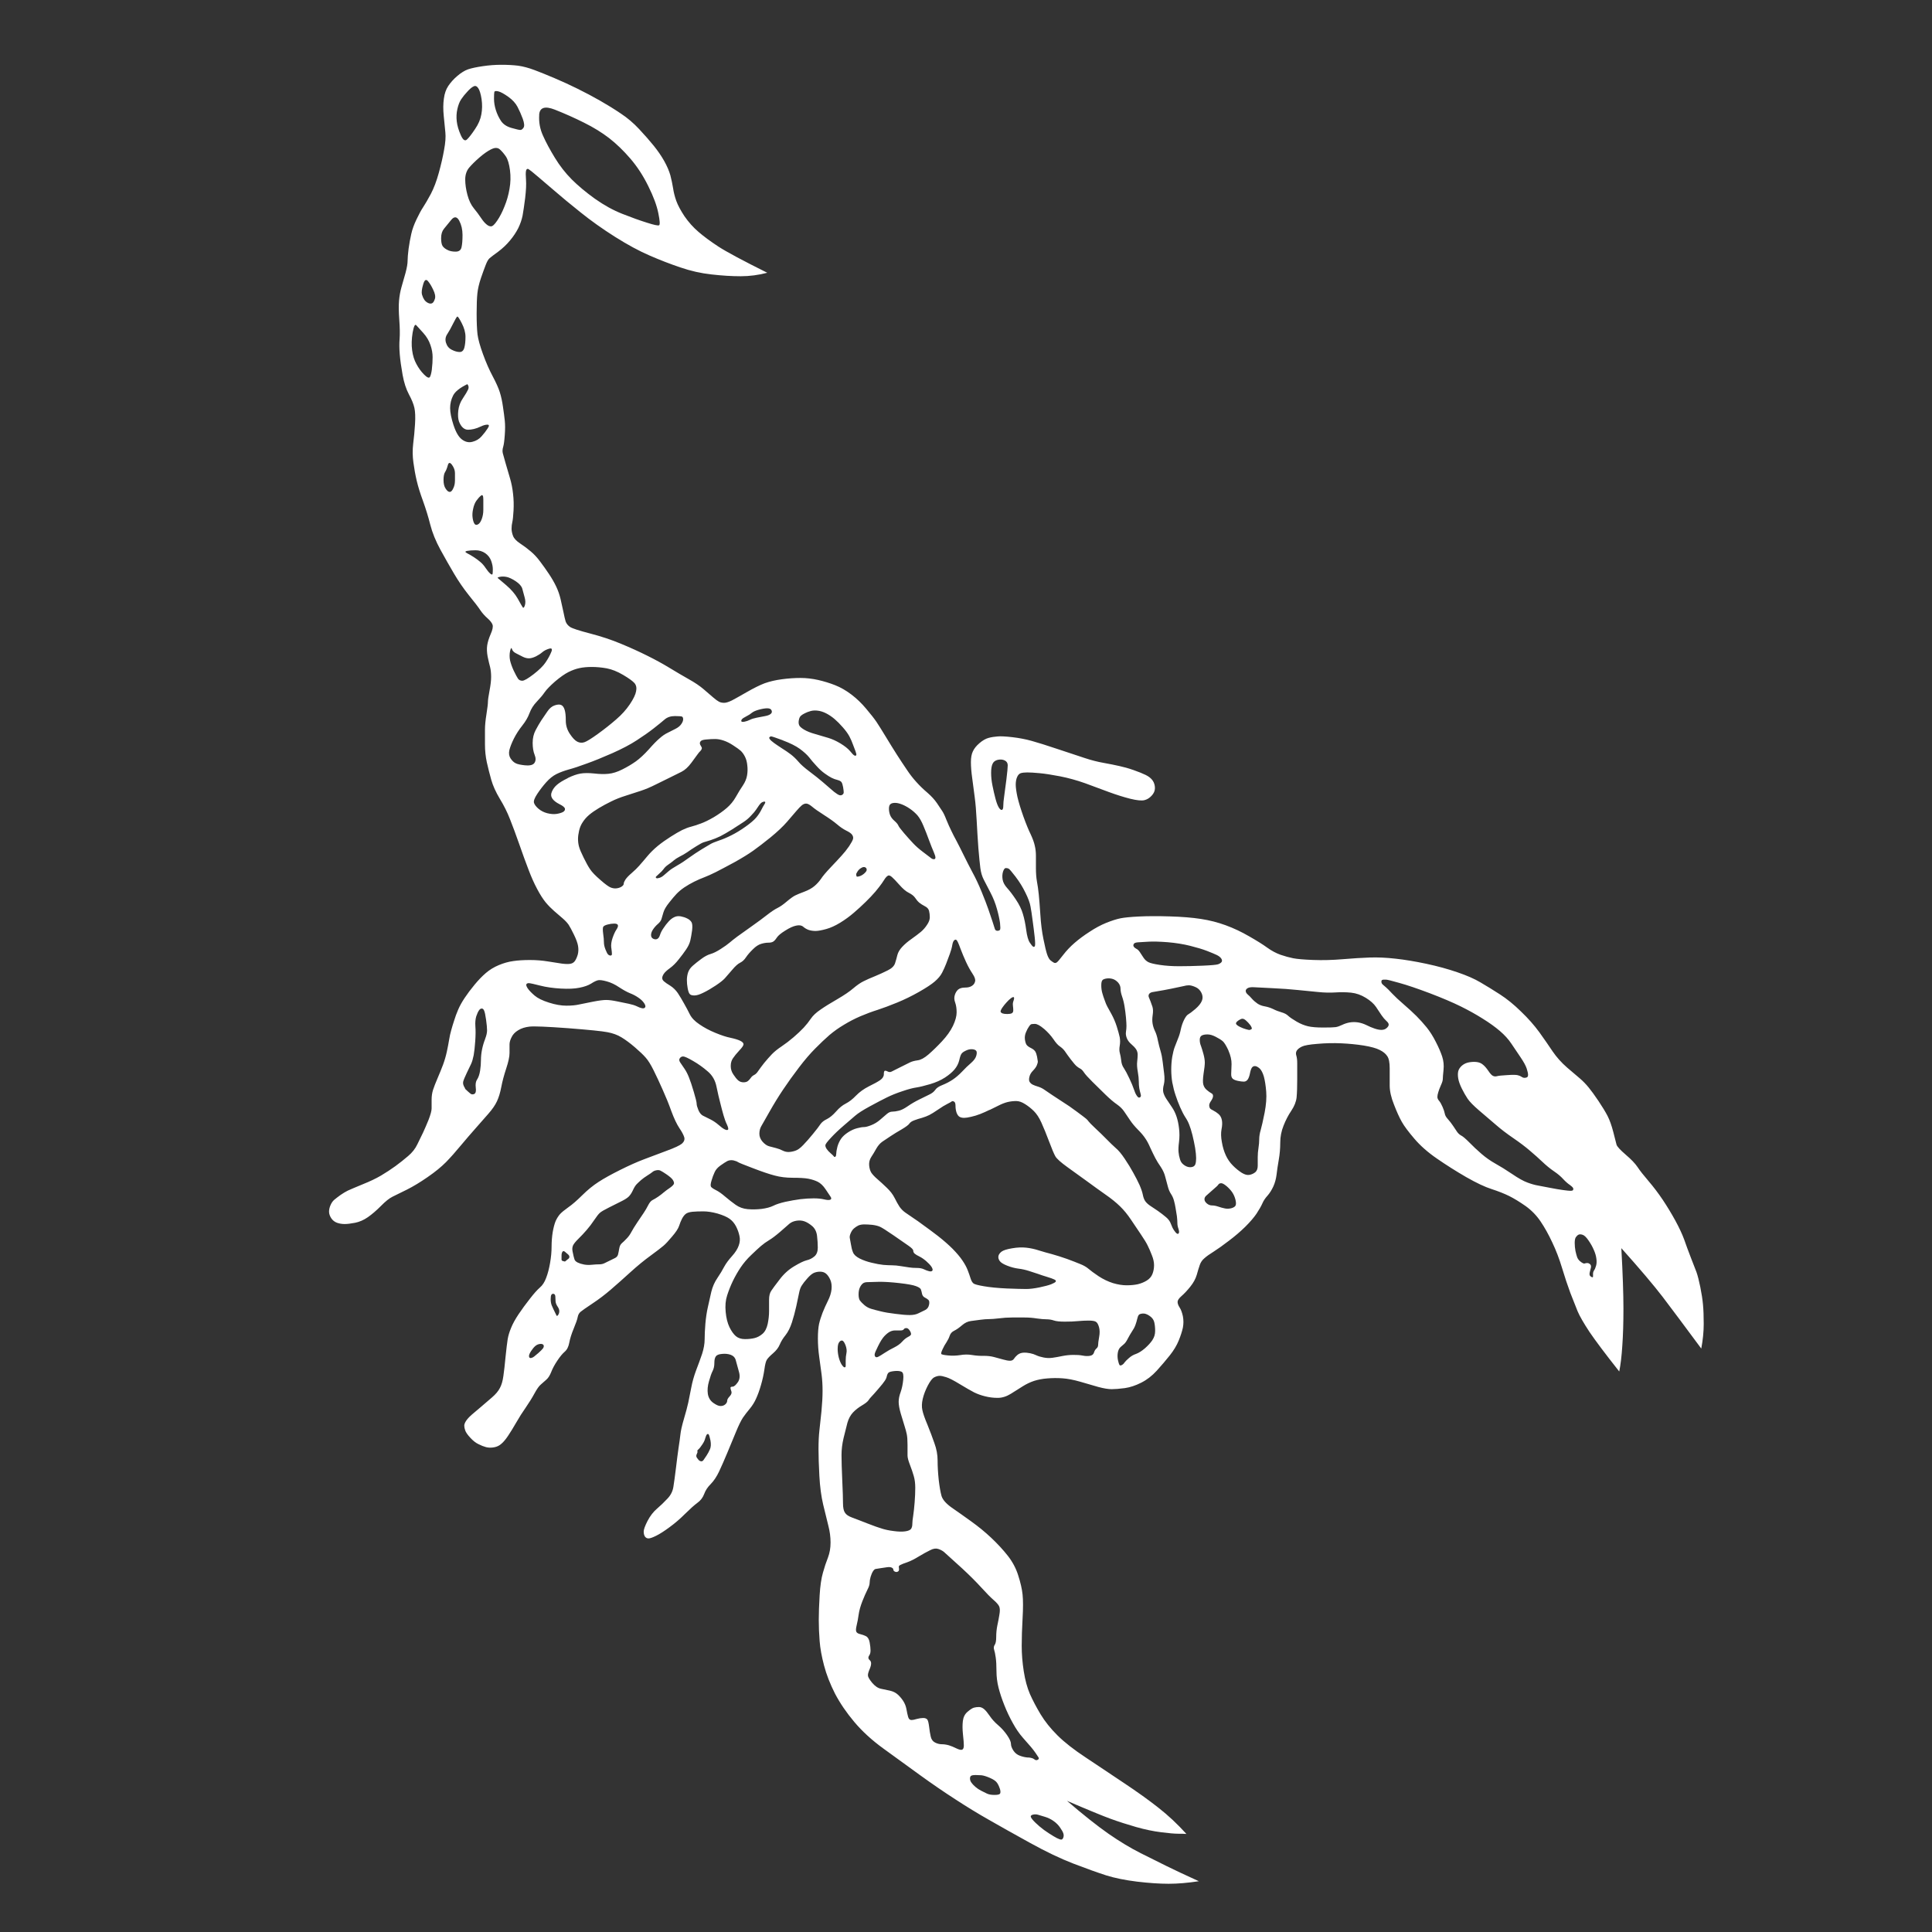 <?xml version="1.0" encoding="UTF-8"?><svg id="Calque_1" xmlns="http://www.w3.org/2000/svg" viewBox="0 0 600 600"><rect x="0" y="0" width="600" height="600" fill="#333333" stroke="none"/><defs><style>.cls-1{fill:#fff;stroke-width:0px;}</style></defs><path class="cls-1" d="M330.22,570.67c-.15.41-.37.63-.64.63s-.72-.15-1.34-.46c-.61-.31-1.44-.8-2.48-1.48-1.04-.66-2.03-1.38-2.95-2.17-.94-.81-1.66-1.5-2.13-2.07-.49-.59-.66-.98-.54-1.18.15-.22.45-.36.88-.43.47-.09.93-.05,1.42.1.49.13,1.18.34,2.1.63.94.28,1.84.72,2.67,1.31.86.61,1.54,1.3,2.02,2.04.51.72.84,1.31.99,1.77.15.44.15.88,0,1.32M319.34,545.83c-.89-.07-1.75-.25-2.56-.56-.84-.28-1.53-.82-2.06-1.61-.51-.78-.76-1.49-.76-2.1s-.39-1.5-1.18-2.66c-.79-1.16-1.72-2.2-2.79-3.12-1.1-.94-1.96-1.9-2.6-2.86-.66-.96-1.24-1.68-1.76-2.13-.53-.44-1.07-.66-1.6-.66-.56,0-1.08.07-1.57.2-.48.13-1.14.56-1.98,1.28-.82.7-1.3,1.64-1.45,2.83-.15,1.2-.14,2.61.03,4.2.18,1.62.27,2.77.27,3.45s-.17,1.1-.5,1.28c-.33.15-.92.03-1.76-.37-.82-.41-1.6-.74-2.37-.98-.79-.22-1.53-.33-2.21-.33s-1.42-.18-2.1-.53c-.69-.35-1.14-.96-1.34-1.84-.21-.9-.37-1.9-.5-3.02-.13-1.12-.31-1.86-.53-2.23-.26-.35-.69-.53-1.3-.53s-1.27.1-1.98.29c-.69.22-1.26.33-1.72.33s-.81-.32-.99-.96c-.18-.63-.36-1.44-.53-2.43-.18-.96-.54-1.84-1.07-2.63-.54-.79-1.11-1.45-1.72-1.97-.61-.53-1.38-.9-2.33-1.12-.94-.22-1.87-.41-2.79-.59-.94-.19-1.86-.82-2.75-1.87-.86-1.05-1.3-1.82-1.3-2.3s.17-1.07.5-1.84c.33-.76.49-1.38.49-1.84s-.14-.78-.42-1.02c-.28-.25-.42-.49-.42-.76s.11-.56.35-.88c.2-.31.31-.78.31-1.42s-.09-1.46-.27-2.46c-.18-.99-.57-1.64-1.15-1.94-.59-.29-1.17-.49-1.76-.63-.59-.13-.98-.35-1.18-.65-.23-.33-.21-1.01.04-2.04.25-1.03.47-2.17.64-3.44.18-1.25.57-2.62,1.15-4.11.59-1.47,1.1-2.65,1.56-3.55.46-.89.69-1.6.69-2.13s.1-1.16.31-1.9c.23-.74.48-1.32.76-1.74.28-.44.57-.66.84-.69.25-.04.74-.12,1.45-.23.71-.11,1.39-.21,2.02-.3.64-.09,1.12-.05,1.45.1.36.18.54.39.54.66,0,.24.15.44.46.59s.6.17.88.03.42-.35.42-.66-.03-.58-.07-.82c-.03-.25.15-.45.53-.63.36-.2,1.06-.47,2.1-.82,1.04-.37,2.24-.97,3.59-1.81,1.35-.8,2.52-1.45,3.51-1.93.96-.51,1.81-.63,2.52-.39.68.22,1.27.53,1.76.92.46.42.92.83,1.38,1.25.46.39,1.87,1.68,4.24,3.84,2.35,2.17,4.33,4.15,5.96,5.94,1.63,1.8,2.91,3.09,3.82,3.88.91.78,1.5,1.46,1.76,2,.25.57.28,1.42.07,2.56-.18,1.12-.39,2.25-.64,3.38-.23,1.14-.35,2.31-.35,3.52s-.15,2.05-.46,2.49c-.31.46-.37.96-.19,1.51.18.55.35,1.36.5,2.43.15,1.05.23,2.45.23,4.2s.22,3.5.65,5.19c.43,1.68,1.03,3.49,1.8,5.42.76,1.93,1.64,3.78,2.63,5.55.97,1.78,2.01,3.29,3.13,4.56,1.1,1.25,1.92,2.19,2.48,2.83.54.64,1.01,1.25,1.42,1.84.38.57.68,1.03.92,1.38.23.35.15.62-.23.79-.35.2-.71.14-1.07-.17-.33-.28-.94-.47-1.83-.56M310.56,557.04c-.18.26-.75.39-1.72.39s-1.78-.14-2.37-.43c-.59-.29-1.18-.58-1.79-.89-.61-.31-1.2-.7-1.76-1.18-.59-.51-1-.96-1.26-1.35-.28-.39-.42-.81-.42-1.25s.14-.75.42-.88c.28-.13.7-.2,1.26-.2s1.18.03,1.84.07c.68.07,1.58.34,2.67.82,1.12.48,1.87,1,2.25,1.58.38.59.67,1.22.88,1.9.18.68.18,1.15,0,1.42M264.66,471.3c-1.12-.4-1.87-.9-2.25-1.52-.41-.59-.61-1.58-.61-2.95s-.07-3.76-.23-7.13c-.15-3.4-.23-5.99-.23-7.79s.22-3.56.65-5.35c.43-1.8.82-3.36,1.18-4.7.38-1.31.96-2.37,1.72-3.19.76-.81,1.68-1.53,2.75-2.17,1.07-.63,1.76-1.17,2.06-1.61.28-.44.61-.84.99-1.22.39-.39,1.08-1.18,2.1-2.36,1.02-1.18,1.68-2.01,1.99-2.5.33-.48.55-.97.64-1.48.13-.51.31-.85.54-1.05.25-.22.86-.39,1.84-.49.99-.09,1.73-.01,2.21.23.48.25.65,1.08.49,2.53-.15,1.44-.42,2.71-.8,3.78-.41,1.09-.61,2.1-.61,3.02s.21,2.13.65,3.65c.44,1.49.82,2.75,1.15,3.78.33,1.02.57,1.92.72,2.66.15.74.23,1.85.23,3.32v3.25c0,.68.26,1.65.76,2.93.49,1.26.88,2.43,1.18,3.48.31,1.05.46,2.25.46,3.62s-.06,2.83-.19,4.5c-.13,1.67-.28,3.06-.45,4.18-.18,1.09-.27,1.95-.27,2.56s-.13,1.12-.38,1.51c-.28.39-.9.66-1.88.79-.94.13-2.12.1-3.55-.1-1.4-.17-2.62-.43-3.66-.76-1.04-.31-2.57-.85-4.58-1.64-1.99-.78-3.52-1.38-4.62-1.77M260.15,418.85c0-.9.14-1.56.43-1.97.28-.42.6-.6.95-.56.36.07.71.56,1.07,1.48.33.92.42,1.74.27,2.43-.15.72-.23,1.48-.23,2.27v1.68c0,.31-.12.46-.35.46-.21,0-.5-.27-.88-.82-.36-.55-.66-1.29-.92-2.23-.23-.92-.35-1.83-.35-2.73M259.69,358.27c0,.55-.1.88-.31.98-.17.11-.31.07-.42-.13-.13-.18-.45-.49-.99-.96-.51-.43-.92-.87-1.22-1.31-.31-.46-.45-.86-.42-1.22.03-.33.61-1.1,1.76-2.33,1.12-1.2,2.42-2.44,3.9-3.71,1.48-1.27,2.67-2.3,3.59-3.09.92-.79,2.42-1.76,4.51-2.89,2.08-1.14,3.84-2.05,5.27-2.76,1.45-.72,3.08-1.38,4.89-1.97,1.81-.62,3.24-1,4.32-1.15,1.1-.17,2.53-.53,4.32-1.05,1.76-.53,3.28-1.2,4.58-2.04,1.3-.85,2.29-1.7,2.98-2.53.71-.85,1.2-1.8,1.45-2.83.23-1.03.46-1.7.69-2,.2-.33.62-.64,1.26-.95.64-.33,1.25-.49,1.84-.49s1.07.13,1.38.39c.31.26.35.78.15,1.54-.18.76-.73,1.54-1.64,2.33-.92.78-1.85,1.68-2.79,2.69-.96,1-1.93,1.84-2.9,2.49-.99.66-2.06,1.22-3.21,1.68-1.12.44-1.88.95-2.25,1.54-.41.57-1.03,1.06-1.88,1.45-.84.39-1.88.9-3.13,1.54-1.24.61-2.4,1.29-3.47,2.03-1.1.76-2.03,1.24-2.83,1.42-.79.19-1.46.29-2.02.29s-1.12.24-1.68.72c-.59.5-1.3,1.12-2.14,1.84-.81.7-1.72,1.25-2.71,1.64-.99.4-1.74.59-2.25.59s-1.24.12-2.18.37c-.92.24-1.84.66-2.79,1.28-.94.62-1.67,1.28-2.17,2.01-.49.74-.86,1.55-1.11,2.43-.23.88-.35,1.59-.35,2.13M257.9,372.56c-.36.17-1,.15-1.92-.07-.91-.22-2.01-.33-3.28-.33s-2.69.09-4.16.26c-1.48.2-3.03.47-4.66.82-1.6.37-2.87.78-3.78,1.25-.89.43-2.09.75-3.58.95-1.48.17-2.93.2-4.36.07-1.4-.13-2.63-.59-3.7-1.35-1.07-.76-2.15-1.61-3.24-2.53-1.07-.92-2.01-1.59-2.83-2-.84-.42-1.36-.77-1.57-1.06-.2-.31-.15-.95.15-1.93.28-.96.6-1.83.96-2.59.33-.77.94-1.47,1.83-2.1.9-.64,1.61-1.1,2.14-1.38.56-.26,1.18-.33,1.88-.2.66.15,1.14.35,1.45.56.31.2,1.86.82,4.65,1.88,2.78,1.07,5.02,1.83,6.72,2.27,1.68.46,3.56.69,5.65.69s3.68.09,4.77.29c1.12.22,2.1.54,2.94.95.86.44,1.67,1.2,2.41,2.3.74,1.12,1.26,1.9,1.56,2.33.31.46.29.76-.03.92M252.94,390.17c-.71.61-1.52,1.02-2.41,1.22-.89.22-2.19.84-3.9,1.87-1.73,1.03-3.23,2.39-4.5,4.08-1.3,1.68-2.17,2.86-2.6,3.51-.46.66-.69,1.59-.69,2.79v3.58c0,1.22-.14,2.53-.42,3.91-.31,1.4-.84,2.43-1.6,3.09-.76.66-1.58,1.1-2.45,1.32-.86.22-1.87.33-3.02.33s-2.11-.31-2.83-.92c-.71-.62-1.37-1.54-1.98-2.79-.61-1.27-1.01-2.86-1.18-4.77-.18-1.9-.03-3.6.46-5.09.48-1.51,1.08-3.01,1.79-4.5.72-1.47,1.52-2.87,2.41-4.2.92-1.36,2-2.63,3.24-3.81,1.22-1.18,2.24-2.13,3.06-2.83.79-.68,1.63-1.28,2.52-1.81.89-.53,2.02-1.38,3.4-2.56,1.38-1.2,2.35-2.06,2.94-2.57.59-.48,1.32-.78,2.21-.92.89-.13,1.71-.07,2.45.2.74.26,1.54.75,2.41,1.48.84.74,1.34,1.76,1.49,3.03.15,1.27.23,2.49.23,3.68s-.35,2.08-1.03,2.69M229.14,429.26c-.64.92-1.18,1.38-1.64,1.38-.43,0-.64.12-.64.36s.09.61.27,1.08c.18.46.01.98-.5,1.54-.53.55-.8,1.02-.8,1.42s-.21.76-.61,1.12c-.39.33-.87.49-1.46.49s-1.34-.33-2.25-.98c-.92-.66-1.48-1.58-1.68-2.76-.18-1.18-.07-2.5.35-3.94.41-1.47.78-2.54,1.14-3.22.35-.68.53-1.5.53-2.47s.15-1.62.46-2.03c.28-.44.92-.7,1.91-.78,1.02-.11,1.93-.01,2.75.29.84.33,1.36.92,1.56,1.78.23.87.54,1.99.92,3.35.41,1.34.31,2.46-.31,3.38M220.48,450.08c-.31.7-.65,1.35-1.04,1.94-.38.57-.68,1.02-.91,1.34-.21.31-.43.47-.69.47s-.49-.09-.72-.27c-.2-.2-.43-.47-.68-.82-.25-.37-.27-.77-.04-1.18.21-.42.27-.69.19-.82-.11-.15,0-.36.31-.63.31-.26.7-.75,1.18-1.48.49-.7.8-1.37.95-2,.18-.64.36-1.03.54-1.18.18-.15.34-.15.49,0,.15.15.35.79.58,1.9.2,1.1.15,2.01-.15,2.73M218.41,346.55c-.63-.31-1.14-.91-1.52-1.81-.36-.88-.54-1.53-.54-1.97,0-.47-.29-1.68-.88-3.65-.59-1.99-1.08-3.48-1.49-4.47-.38-1-.85-1.92-1.41-2.75-.56-.81-1-1.47-1.34-1.97-.33-.51-.37-.93-.11-1.28.25-.37.6-.56,1.03-.56.46,0,1.5.47,3.13,1.42,1.63.94,3.14,2.03,4.54,3.25,1.42,1.2,2.33,2.8,2.71,4.79.41,1.97.8,3.67,1.18,5.09.35,1.42.68,2.67.99,3.74.31,1.1.66,2.06,1.07,2.89.38.85.49,1.37.31,1.54-.18.2-.51.17-1-.07-.51-.24-1.16-.71-1.94-1.41-.79-.68-1.62-1.24-2.49-1.68-.86-.42-1.62-.79-2.25-1.12M208.18,306.14c-.94-.57-1.59-1.02-1.95-1.35-.38-.31-.57-.66-.57-1.05s.17-.83.5-1.32c.31-.48.93-1.06,1.87-1.74.94-.68,1.86-1.59,2.75-2.73.92-1.14,1.69-2.18,2.33-3.13.64-.96,1.06-1.86,1.26-2.69.2-.85.39-1.93.57-3.22.15-1.29.07-2.15-.23-2.59-.31-.46-.74-.82-1.3-1.08-.56-.29-1.22-.51-1.99-.66-.76-.13-1.45-.05-2.06.27-.61.28-1.19.74-1.76,1.38-.56.61-1.08,1.29-1.56,2.03-.51.72-.86,1.42-1.07,2.1-.21.66-.5,1.08-.88,1.25-.36.17-.76.15-1.22-.07s-.68-.6-.68-1.15.2-1.1.61-1.74c.43-.64.94-1.21,1.52-1.71.59-.51.96-1.02,1.11-1.54.15-.53.35-1.22.61-2.07.25-.83.82-1.82,1.72-2.95.89-1.14,1.67-2.06,2.33-2.76.69-.72,1.5-1.4,2.45-2.04.94-.63,1.96-1.22,3.06-1.77,1.12-.55,2.17-1.01,3.17-1.38.97-.37,2.14-.9,3.51-1.58,1.38-.7,3.3-1.72,5.77-3.05,2.44-1.36,4.4-2.57,5.88-3.62,1.48-1.05,3.27-2.43,5.39-4.14,2.11-1.73,3.8-3.33,5.08-4.79,1.24-1.47,2.23-2.61,2.94-3.42.68-.79,1.24-1.37,1.68-1.74.44-.35.88-.53,1.34-.53s1.06.31,1.8.92c.74.64,1.99,1.52,3.74,2.63,1.74,1.11,3.08,2.07,4.05,2.89.94.81,1.88,1.46,2.83,1.94.96.46,1.59.9,1.87,1.34.28.42.37.83.27,1.25-.11.44-.51,1.19-1.22,2.27-.74,1.07-1.52,2.05-2.33,2.92-.78.88-1.92,2.09-3.4,3.65-1.48,1.56-2.48,2.75-3.01,3.58-.57.81-1.24,1.56-2.03,2.23-.81.68-1.86,1.26-3.13,1.74-1.3.48-2.25.88-2.86,1.18-.61.31-1.47.92-2.56,1.84-1.1.94-2.06,1.62-2.91,2.04-.84.41-1.91,1.12-3.21,2.13-1.27,1-2.89,2.2-4.85,3.58-1.96,1.38-3.45,2.45-4.47,3.19-1.02.77-1.82,1.4-2.41,1.91-.59.51-1.49,1.15-2.71,1.93-1.22.79-2.27,1.3-3.13,1.55-.86.24-1.82.74-2.86,1.51-1.04.76-1.92,1.47-2.64,2.1-.74.64-1.23,1.34-1.49,2.1-.25.76-.38,1.56-.38,2.37s.07,1.64.23,2.49c.15.86.35,1.45.58,1.78.23.35.72.53,1.49.53s1.69-.29,2.86-.88c1.17-.57,2.43-1.3,3.78-2.2,1.35-.9,2.29-1.64,2.83-2.23.51-.57,1.26-1.44,2.25-2.59.96-1.16,1.8-1.92,2.52-2.27.71-.35,1.32-.92,1.83-1.71.54-.79,1.25-1.61,2.14-2.47.86-.87,1.72-1.43,2.56-1.68.81-.24,1.54-.36,2.17-.36s1.1-.09,1.45-.27c.39-.19.79-.62,1.22-1.28s1.31-1.39,2.63-2.2c1.3-.83,2.42-1.35,3.36-1.54.96-.22,1.7-.11,2.21.33.53.46,1.12.8,1.76,1.02.64.2,1.34.3,2.1.3s1.86-.2,3.28-.59c1.4-.39,2.85-1.05,4.35-1.97,1.5-.92,2.92-1.95,4.24-3.09,1.32-1.14,2.55-2.25,3.66-3.35,1.14-1.12,2.15-2.17,3.02-3.19.84-1,1.51-1.88,2.02-2.59.49-.72.84-1.26,1.07-1.61.25-.35.53-.61.84-.79.31-.15.71-.01,1.22.43.49.42,1.26,1.23,2.33,2.43,1.07,1.22,2.05,2.06,2.95,2.49.88.44,1.54.96,1.94,1.55.39.59.8,1.08,1.26,1.48.49.39,1.07.76,1.76,1.12.71.35,1.14.83,1.3,1.44.15.64.23,1.3.23,2s-.28,1.49-.84,2.3c-.53.83-1.17,1.57-1.91,2.2-.74.61-1.7,1.35-2.9,2.2-1.2.83-2.17,1.67-2.94,2.5-.76.81-1.26,1.65-1.49,2.53-.21.88-.45,1.73-.72,2.56-.29.86-1.04,1.59-2.29,2.2-1.27.64-2.6,1.24-3.97,1.81-1.38.55-2.53,1.06-3.48,1.54-.96.46-2.03,1.2-3.21,2.2-1.17,1.01-2.83,2.13-4.97,3.38-2.13,1.22-3.88,2.31-5.23,3.25-1.35.92-2.34,1.85-2.98,2.79-.63.94-1.38,1.88-2.25,2.83-.87.92-1.91,1.9-3.13,2.95-1.22,1.05-2.46,1.99-3.7,2.83-1.22.81-2.23,1.62-3.02,2.43-.79.83-1.59,1.74-2.41,2.73-.78,1-1.4,1.83-1.83,2.46-.41.64-.84,1.06-1.3,1.28-.43.22-.76.51-.99.85-.25.37-.55.7-.88.99-.33.28-.8.43-1.42.43s-1.18-.2-1.64-.59c-.45-.39-.95-1-1.48-1.81-.57-.81-.84-1.7-.84-2.66s.23-1.74.68-2.4c.44-.65,1.08-1.46,1.95-2.39.89-.92,1.34-1.58,1.34-1.97s-.34-.75-1.03-1.08c-.66-.33-1.66-.63-2.98-.92-1.32-.26-2.9-.78-4.73-1.54-1.86-.76-3.5-1.64-4.93-2.63-1.45-.96-2.45-2.01-3.01-3.13-.54-1.09-1.14-2.22-1.8-3.38-.64-1.16-1.28-2.23-1.91-3.19-.64-.94-1.42-1.7-2.33-2.29M198.67,268.69c-.74.83-1.56,1.64-2.48,2.43-.92.78-1.56,1.46-1.95,2.03-.35.55-.53.97-.53,1.28s-.21.6-.61.88-.92.47-1.53.56-1.23.01-1.87-.23c-.64-.24-1.72-1.02-3.24-2.36-1.53-1.32-2.59-2.41-3.17-3.28-.59-.86-1.26-2.06-2.02-3.62-.76-1.53-1.25-2.69-1.46-3.48-.2-.77-.3-1.54-.3-2.33s.11-1.64.34-2.63c.23-.99.61-1.88,1.15-2.66.51-.79,1.17-1.54,1.98-2.23.84-.7,1.85-1.4,3.02-2.1,1.17-.7,2.43-1.38,3.78-2.04,1.35-.68,2.87-1.28,4.55-1.8,1.7-.55,3.27-1.06,4.69-1.52,1.45-.48,2.98-1.12,4.58-1.93,1.63-.79,3.12-1.52,4.47-2.2,1.35-.68,2.55-1.27,3.59-1.78,1.04-.53,2.06-1.46,3.05-2.79,1-1.34,1.64-2.22,1.95-2.66.31-.44.57-.75.8-.95.23-.22.38-.45.46-.69.1-.24.03-.54-.23-.88-.23-.33-.34-.64-.34-.92,0-.26.13-.5.38-.72.28-.22.86-.37,1.76-.43.89-.09,1.76-.13,2.6-.13s1.7.16,2.67.49c.94.31,1.92.8,2.94,1.48,1.02.66,1.78,1.2,2.29,1.64.51.46.96,1.08,1.37,1.88.39.78.63,1.68.72,2.69.13,1,.11,2.05-.07,3.12-.18,1.05-.61,2.09-1.3,3.12-.72,1.05-1.44,2.23-2.18,3.55-.74,1.31-1.68,2.46-2.83,3.45-1.14.98-2.48,1.93-4.01,2.85-1.55.9-2.9,1.56-4.04,1.97-1.18.44-2.18.76-3.02.98-.86.22-1.8.57-2.79,1.05-1,.51-2.18,1.19-3.55,2.07-1.4.88-2.73,1.82-3.98,2.83-1.24,1.03-2.31,2.08-3.21,3.15-.89,1.08-1.71,2.03-2.45,2.86M189.85,294.35c.13.96.19,1.6.19,1.91,0,.33-.15.49-.43.49s-.52-.1-.72-.3c-.23-.17-.51-.68-.84-1.54-.33-.83-.5-1.59-.5-2.27s-.07-1.54-.23-2.66c-.15-1.14-.14-1.86.03-2.17.21-.29.65-.51,1.34-.69.71-.19,1.4-.29,2.06-.29s1.06.17,1.14.49c.1.31-.05.76-.46,1.38-.41.61-.8,1.46-1.18,2.56-.38,1.09-.53,2.12-.42,3.09M200.35,312.84c-.2.29-.53.37-.99.27-.46-.09-.98-.29-1.57-.59-.59-.29-1.42-.55-2.52-.79-1.09-.22-2.31-.47-3.66-.75s-2.47-.43-3.36-.43-2.25.17-4.09.53c-1.86.37-3.31.66-4.36.88-1.04.24-2.35.36-3.93.36s-3.4-.31-5.39-.95c-2.01-.63-3.5-1.37-4.47-2.2-.99-.85-1.7-1.6-2.13-2.23-.41-.63-.54-1.07-.39-1.31.15-.22.42-.32.8-.3.41.02,1.56.27,3.47.76,1.89.48,4.01.78,6.38.92,2.37.13,4.31.05,5.8-.26,1.5-.29,2.71-.71,3.63-1.28.92-.59,1.64-.94,2.17-1.05.51-.11,1.42,0,2.71.36,1.27.35,2.56.96,3.86,1.84,1.3.85,2.42,1.46,3.36,1.84.94.37,1.8.82,2.56,1.35.79.53,1.39,1.1,1.8,1.71.41.61.51,1.06.31,1.34M176.33,241.66c-1.48.72-2.59,1.4-3.32,2.03-.74.63-1.27,1.34-1.6,2.13-.36.78-.32,1.51.11,2.17.43.63,1.17,1.22,2.21,1.74,1.04.51,1.62.97,1.72,1.41.07.44-.15.8-.69,1.08-.56.27-1.23.45-2.02.56-.81.11-1.74.03-2.79-.23-1.02-.27-1.92-.72-2.71-1.38-.76-.66-1.24-1.28-1.41-1.87-.15-.57.19-1.49,1.03-2.76.84-1.27,1.77-2.48,2.79-3.62,1.02-1.14,2.07-1.98,3.17-2.53,1.12-.55,2.39-1.02,3.82-1.42,1.45-.39,3.31-1,5.57-1.84,2.27-.81,4.91-1.88,7.95-3.22,3.05-1.36,5.59-2.69,7.6-4.01,2.03-1.32,3.78-2.54,5.23-3.68,1.46-1.14,2.59-2.06,3.4-2.76.82-.72,1.89-1.08,3.21-1.08s2.07.07,2.25.19c.2.13.31.41.31.82s-.19.93-.58,1.48c-.38.57-1,1.08-1.87,1.51-.84.42-1.64.82-2.41,1.22-.78.37-1.6.93-2.44,1.68-.86.72-2,1.88-3.4,3.48-1.43,1.58-2.77,2.81-4.01,3.71-1.28.9-2.67,1.73-4.2,2.49-1.53.77-2.95,1.22-4.28,1.35-1.32.13-2.81.1-4.47-.1-1.66-.17-3.07-.17-4.24.03-1.14.2-2.45.66-3.93,1.38M163.16,237.69c-1.48-.15-2.49-.37-3.02-.66-.56-.27-1.08-.76-1.57-1.48-.48-.74-.61-1.61-.38-2.6.25-1,.72-2.21,1.42-3.61.71-1.4,1.58-2.74,2.59-4.01s1.77-2.56,2.25-3.88c.49-1.31,1.24-2.51,2.29-3.58,1.04-1.1,1.85-2.06,2.41-2.89.59-.85,1.67-1.97,3.24-3.35,1.61-1.36,2.99-2.33,4.16-2.92,1.2-.59,2.33-1,3.4-1.22,1.07-.24,2.35-.36,3.82-.36s3.03.14,4.65.43c1.61.31,3.3.98,5.08,2.03s2.95,1.9,3.52,2.53c.56.63.74,1.48.53,2.53-.18,1.05-.83,2.41-1.95,4.07-1.12,1.67-2.53,3.23-4.24,4.7-1.71,1.49-3.6,2.99-5.69,4.5-2.06,1.49-3.46,2.35-4.2,2.59-.74.24-1.46.19-2.17-.17-.71-.35-1.49-1.16-2.33-2.43-.84-1.25-1.26-2.62-1.26-4.11s-.11-2.58-.35-3.35c-.23-.76-.57-1.26-1.03-1.48-.46-.24-1.13-.22-2.02.07-.89.29-1.67.93-2.33,1.93-.69.98-1.32,1.91-1.88,2.76-.56.86-1.14,1.86-1.76,3.03-.61,1.16-.92,2.47-.92,3.94s.21,2.73.61,3.72c.41,1,.39,1.84-.04,2.49s-1.38.91-2.86.76M154.6,179.54c-.18-.13.03-.26.61-.39.59-.13,1.26-.13,2.02,0,.76.13,1.74.58,2.91,1.34,1.14.77,1.84,1.55,2.06,2.33.21.79.45,1.68.72,2.66.28.98.31,1.83.08,2.53-.23.72-.46.9-.69.56-.23-.35-.74-1.24-1.53-2.67-.81-1.42-1.99-2.8-3.55-4.14-1.58-1.36-2.45-2.1-2.63-2.23M166.41,203.86c.78-.4,1.46-.83,2.02-1.32.53-.46,1.24-.82,2.1-1.08.86-.26,1.08.1.65,1.08-.41,1.01-1,2.07-1.76,3.19-.74,1.1-1.98,2.32-3.74,3.68-1.74,1.33-2.89,2-3.48,2s-1.03-.22-1.34-.66c-.31-.46-.74-1.27-1.3-2.43-.54-1.16-.92-2.23-1.15-3.19-.2-.98-.2-1.97,0-2.95.23-.96.43-1.17.58-.63.15.57.6,1.03,1.34,1.38.71.37,1.4.72,2.06,1.05.63.31,1.26.47,1.87.47s1.32-.2,2.14-.59M237.4,249.78c-.28.41-.61,1.02-1,1.8-.41.79-.92,1.57-1.56,2.33-.64.76-1.74,1.71-3.32,2.83-1.58,1.12-3.05,2.01-4.43,2.69-1.35.68-2.62,1.22-3.82,1.61-1.22.42-2.09.78-2.6,1.08-.51.31-1.42.86-2.75,1.64-1.3.79-2.6,1.66-3.9,2.59-1.27.94-2.51,1.76-3.7,2.43-1.2.68-2.07,1.26-2.63,1.74-.56.5-1.08.95-1.57,1.34-.46.4-.92.66-1.41.79-.46.13-.74.15-.84.07-.07-.07-.15-.15-.23-.23-.08-.09.23-.43.92-1.02.71-.61,1.22-1.14,1.53-1.58.3-.46.78-.92,1.45-1.38.64-.43,1.2-.86,1.68-1.28.49-.42,1.11-.82,1.88-1.22.76-.37,1.54-.82,2.33-1.35.76-.55,1.7-1.16,2.79-1.84,1.12-.7,1.9-1.12,2.33-1.25.46-.13,1.18-.35,2.17-.66.99-.33,1.99-.73,2.98-1.21.99-.51,2.23-1.22,3.7-2.14,1.45-.92,2.62-1.68,3.51-2.27.87-.57,1.66-1.24,2.37-2.03.74-.76,1.26-1.39,1.57-1.87.33-.49.64-.93.92-1.35.28-.41.6-.72.95-.92.39-.18.66-.22.84-.13.17.09.13.34-.15.76M230.37,223.43c.18-.27.64-.58,1.38-.95.74-.37,1.32-.74,1.76-1.12.46-.37,1.18-.69,2.17-.96,1.02-.28,1.89-.43,2.6-.43s1.18.22,1.34.66c.18.42.09.78-.27,1.08-.36.31-.96.54-1.8.69-.82.15-1.67.32-2.56.49-.86.17-1.57.39-2.1.66-.53.26-1.07.45-1.6.56-.56.11-.89.09-1-.03-.13-.15-.1-.37.08-.66M243.12,229.93c2.27.85,4.02,1.73,5.27,2.63,1.24.92,2.2,1.79,2.86,2.59.64.84,1.4,1.74,2.29,2.69.86.96,1.73,1.76,2.59,2.37.84.61,1.56,1.06,2.14,1.35.56.29,1.16.5,1.8.66.64.17,1.06.4,1.26.68.21.31.37.82.5,1.54.13.74.19,1.3.19,1.64s-.19.63-.57.82c-.39.2-.88.09-1.49-.33-.61-.39-1.22-.87-1.84-1.44-.64-.55-1.52-1.3-2.63-2.27-1.12-.96-2.49-2.05-4.09-3.25s-2.76-2.23-3.47-3.09c-.74-.86-1.52-1.6-2.33-2.23-.84-.64-1.76-1.26-2.75-1.88-.97-.63-1.8-1.19-2.48-1.68-.69-.5-1.12-.9-1.3-1.18-.2-.27-.24-.47-.11-.59.13-.15.28-.25.46-.27.18-.04,1.41.37,3.7,1.22M248.09,223.66c.1-.63.32-1.09.64-1.38.33-.29.75-.55,1.26-.79.51-.26,1.1-.49,1.8-.68.68-.18,1.42-.21,2.21-.1.78.09,1.64.36,2.56.82.89.46,1.76,1.04,2.59,1.74.84.72,1.7,1.58,2.56,2.57.86.96,1.55,1.9,2.06,2.82.49.94.85,1.79,1.11,2.53.25.72.52,1.42.8,2.1.25.66.33,1.07.23,1.25-.13.19-.33.21-.61.06-.26-.13-.7-.59-1.34-1.38-.66-.76-1.64-1.54-2.94-2.33-1.3-.78-2.57-1.37-3.82-1.74-1.24-.37-2.58-.76-4.01-1.18-1.45-.4-2.61-.86-3.47-1.38-.87-.53-1.38-.98-1.53-1.38-.18-.4-.22-.91-.11-1.55M267.56,269.49c.45-.25.84-.29,1.14-.13.31.15.46.41.46.76,0,.33-.27.72-.8,1.18-.51.44-1.03.72-1.56.86-.51.13-.78.12-.8-.03-.03-.18-.07-.35-.11-.53-.03-.18.13-.52.46-1.02.35-.51.76-.86,1.22-1.08M276.53,249.74c.31-.27.78-.4,1.42-.4s1.34.16,2.13.47c.79.31,1.62.75,2.48,1.34.87.59,1.64,1.27,2.33,2.03.68.79,1.32,1.91,1.91,3.35.61,1.45,1.18,2.91,1.72,4.4.57,1.52,1.03,2.71,1.42,3.58.38.87.57,1.48.57,1.8,0,.35-.17.53-.5.53s-.7-.17-1.1-.53c-.41-.33-1.18-.92-2.33-1.77-1.14-.86-2.15-1.74-3.01-2.66-.86-.92-1.81-1.97-2.83-3.16-1.02-1.18-1.6-1.97-1.76-2.36-.18-.42-.59-.9-1.22-1.45-.64-.55-1.08-1.15-1.34-1.8-.23-.64-.35-1.3-.35-1.97s.15-1.15.46-1.41M292.57,302.1c.46-.9.88-1.83,1.26-2.79.35-.98.74-2,1.14-3.05.38-1.05.64-1.96.76-2.73.13-.77.33-1.27.61-1.52.28-.24.52-.26.72-.06.23.17.63,1.02,1.18,2.56.59,1.53,1.18,2.97,1.8,4.3.63,1.36,1.3,2.55,1.98,3.58.69,1.03.96,1.83.8,2.4-.13.59-.46,1.05-.99,1.38-.51.35-1.22.53-2.14.53s-1.63.21-2.14.62c-.48.44-.82,1.01-1.03,1.71-.23.72-.19,1.5.12,2.33.31.86.45,1.88.45,3.05s-.38,2.57-1.14,4.18c-.76,1.58-1.91,3.19-3.44,4.83-1.52,1.62-2.93,2.98-4.2,4.08-1.25,1.07-2.37,1.68-3.36,1.8-.96.13-1.74.34-2.33.63-.59.29-1.58.78-2.98,1.48-1.42.7-2.34,1.16-2.75,1.38-.38.2-.78.19-1.22-.03-.43-.22-.74-.29-.92-.2-.18.07-.27.43-.27,1.08s-.39,1.28-1.15,1.81c-.78.53-1.95,1.17-3.51,1.93-1.55.79-2.88,1.74-3.97,2.86-1.07,1.12-2.13,1.94-3.17,2.47-1.04.53-2.05,1.34-3.02,2.46-.99,1.12-1.94,1.91-2.86,2.37-.92.44-1.6.98-2.03,1.61-.41.63-1.17,1.63-2.29,2.99-1.12,1.38-2.14,2.54-3.06,3.48-.91.96-1.76,1.56-2.52,1.78-.76.24-1.45.36-2.06.36s-1.22-.15-1.83-.46c-.61-.31-1.28-.56-1.99-.75-.71-.2-1.42-.39-2.14-.56-.68-.18-1.37-.65-2.06-1.42-.66-.76-.99-1.59-.99-2.46s.19-1.66.57-2.33c.41-.68,1.27-2.2,2.6-4.57,1.32-2.34,2.72-4.62,4.2-6.83,1.48-2.21,3.12-4.5,4.93-6.87,1.78-2.34,3.46-4.3,5.04-5.88,1.56-1.58,3.02-2.97,4.4-4.17,1.4-1.18,2.91-2.26,4.54-3.22,1.6-.98,3.3-1.86,5.08-2.63,1.78-.76,3.58-1.43,5.39-2,1.8-.59,3.83-1.35,6.07-2.27s4.48-2.01,6.72-3.28c2.24-1.27,3.88-2.35,4.93-3.25,1.04-.9,1.8-1.8,2.25-2.69M307.35,344.7c.91-.46,1.87-.93,2.86-1.41.97-.49,1.89-.84,2.75-1.05.89-.2,1.77-.3,2.63-.3s1.74.31,2.71.92c.99.62,1.91,1.34,2.75,2.17.86.84,1.66,2.04,2.37,3.62.72,1.58,1.5,3.51,2.37,5.81.87,2.32,1.52,3.86,1.95,4.63.43.76,1.71,1.9,3.82,3.42,2.11,1.51,4.15,2.97,6.1,4.4,1.96,1.44,3.84,2.8,5.65,4.07,1.81,1.25,3.31,2.47,4.51,3.64,1.2,1.16,2.33,2.54,3.4,4.14,1.07,1.6,2.1,3.13,3.09,4.59,1,1.47,1.7,2.62,2.1,3.45.43.85.86,1.85,1.3,2.99.46,1.12.69,2.15.69,3.12s-.17,1.9-.5,2.73c-.33.85-.93,1.54-1.8,2.07-.84.51-1.76.88-2.75,1.12-1.02.22-2.18.33-3.48.33s-2.71-.23-4.24-.68c-1.53-.49-3.01-1.2-4.44-2.13-1.4-.94-2.44-1.71-3.13-2.3-.69-.59-1.57-1.1-2.64-1.51-1.04-.44-2.41-.96-4.08-1.58-1.68-.59-3.23-1.08-4.66-1.48-1.42-.37-2.77-.75-4.05-1.15-1.24-.41-2.54-.7-3.89-.85s-2.83-.09-4.43.19c-1.61.27-2.69.61-3.25,1.02-.56.43-.89.9-.99,1.38-.1.51.03,1.01.38,1.51.33.51,1.11,1,2.33,1.48,1.22.48,2.38.78,3.47.92,1.1.13,2.19.37,3.28.72,1.1.35,2.04.65,2.83.92.76.29,1.7.59,2.79.92,1.1.33,1.86.61,2.29.82s.57.44.42.66c-.13.22-.6.49-1.41.82-.82.31-2.04.64-3.67.98-1.63.33-2.99.49-4.08.49s-3.12-.05-6-.16c-2.87-.13-5.24-.37-7.1-.69-1.88-.31-2.99-.61-3.32-.92-.35-.29-.64-.81-.88-1.58-.23-.74-.52-1.58-.88-2.5-.35-.92-.9-1.93-1.64-3.02-.74-1.1-1.76-2.3-3.05-3.62-1.3-1.29-2.83-2.63-4.58-4-1.78-1.36-3.27-2.47-4.47-3.32-1.17-.88-2.24-1.64-3.21-2.27-.94-.64-1.76-1.2-2.45-1.68-.68-.49-1.27-1.08-1.76-1.78-.46-.7-.97-1.61-1.53-2.73-.56-1.12-1.39-2.19-2.48-3.22-1.1-1.05-2.05-1.93-2.87-2.63-.84-.72-1.46-1.38-1.87-1.97-.39-.61-.61-1.39-.69-2.33-.07-.92.14-1.78.65-2.57.51-.76,1.03-1.63,1.56-2.59.54-.94,1.16-1.66,1.88-2.17.71-.48,1.56-1.05,2.56-1.71.99-.66,2.15-1.37,3.47-2.13,1.32-.78,2.11-1.38,2.37-1.78.28-.41.79-.75,1.53-1.02.76-.29,1.58-.55,2.45-.78.86-.27,1.6-.55,2.21-.86.61-.31,1.52-.86,2.71-1.68,1.17-.81,2.14-1.4,2.91-1.78.78-.39,1.24-.65,1.37-.78.15-.11.39-.09.69.07.31.15.46.6.46,1.34s.11,1.46.34,2.13c.26.66.58,1.08.96,1.28s.84.3,1.38.3,1.26-.11,2.17-.33c.92-.2,1.88-.49,2.87-.88.99-.4,1.95-.82,2.87-1.28M310.25,250.86c-.36-.51-.71-1.42-1.07-2.73-.35-1.32-.67-2.69-.95-4.11-.29-1.42-.43-2.75-.43-3.98s.14-2.13.43-2.79c.28-.66.82-1.08,1.64-1.28.84-.17,1.56-.11,2.17.2.61.31.92.8.92,1.51s-.14,2.15-.42,4.44c-.29,2.27-.51,4.02-.69,5.22s-.27,2.18-.27,2.93-.14,1.16-.42,1.25c-.28.06-.59-.16-.92-.66M314.57,312.31c.07.51.11.99.11,1.45s-.15.76-.46.92-.78.23-1.41.23-1.08-.06-1.42-.17c-.35-.13-.57-.31-.64-.53-.05-.22.11-.63.49-1.22.39-.57.83-1.13,1.34-1.68.49-.55.96-1,1.42-1.34.49-.33.78-.41.88-.23.1.15.07.49-.11,1.02-.21.53-.27,1.04-.19,1.54M315.41,272.3c1.2,1.56,2.21,3.21,3.06,4.96.86,1.74,1.38,3.15,1.56,4.24.21,1.07.42,2.51.65,4.3.25,1.8.47,3.52.65,5.19.18,1.67.19,2.62.04,2.86-.15.22-.33.27-.53.13-.23-.13-.57-.55-1.03-1.25-.49-.72-.85-2.02-1.11-3.91-.25-1.9-.6-3.57-1.03-4.99-.41-1.42-1.13-2.91-2.17-4.46-1.04-1.56-1.96-2.76-2.75-3.62-.76-.85-1.22-1.71-1.37-2.56-.15-.88-.12-1.7.11-2.47.25-.76.55-1.14.88-1.14s.63.06.88.19c.25.13.98.98,2.17,2.53M324.23,319.51c1.17,1.03,2.14,2.09,2.9,3.19.74,1.12,1.43,1.89,2.06,2.3.61.42,1.12.91,1.53,1.48.39.59.98,1.42,1.8,2.5.84,1.09,1.44,1.8,1.8,2.1.36.31.72.56,1.1.76.41.19.82.6,1.22,1.21.41.62,1.28,1.58,2.6,2.89,1.32,1.32,2.69,2.65,4.08,4.01,1.38,1.34,2.56,2.34,3.55,3.02.97.68,1.74,1.44,2.29,2.27.56.83,1.16,1.72,1.8,2.66.61.92,1.42,1.9,2.44,2.93,1,1,1.75,1.9,2.25,2.66.54.76,1.07,1.76,1.6,2.99.57,1.22,1.07,2.27,1.53,3.15.46.88,1.03,1.8,1.72,2.79.66,1,1.12,2.01,1.37,3.02.29,1.01.55,2.01.8,2.99.25.98.59,1.77.99,2.36.41.62.72,1.3.92,2.04.21.74.37,1.51.5,2.3.15.78.29,1.65.42,2.59.1.92.15,1.64.15,2.17s.11,1.12.35,1.78c.2.65.23,1.09.07,1.31-.13.22-.31.27-.53.13-.23-.11-.53-.43-.88-.95-.39-.55-.72-1.22-1-2.01-.28-.81-.78-1.52-1.52-2.13-.74-.63-1.6-1.29-2.56-1.97-.97-.66-1.78-1.2-2.45-1.64-.66-.46-1.16-.93-1.49-1.42-.33-.5-.57-1.15-.72-1.93-.15-.79-.49-1.81-1.03-3.06-.56-1.22-1.21-2.49-1.95-3.81-.71-1.31-1.59-2.75-2.63-4.3-1.02-1.53-1.96-2.66-2.83-3.38-.84-.74-1.78-1.66-2.83-2.73-1.04-1.07-2.2-2.19-3.48-3.38-1.27-1.2-1.98-1.93-2.13-2.17-.15-.25-.41-.52-.76-.82-.36-.31-1.34-1.05-2.94-2.23-1.61-1.2-3.03-2.19-4.28-2.95-1.22-.79-2.31-1.5-3.25-2.13-.94-.62-1.72-1.14-2.33-1.58-.59-.43-1.24-.78-1.99-1.02-.74-.22-1.31-.43-1.72-.63-.41-.19-.74-.48-.99-.85-.23-.37-.26-.91-.08-1.61.15-.68.53-1.32,1.11-1.91.56-.57.95-1.12,1.18-1.64.23-.55.33-.96.31-1.24-.05-.29-.13-.77-.23-1.45-.13-.68-.32-1.22-.57-1.64-.28-.41-.74-.78-1.38-1.08-.63-.31-1.08-.64-1.34-1.02-.23-.37-.39-.93-.49-1.68-.08-.74.03-1.48.35-2.2.3-.72.59-1.28.88-1.68.25-.39.45-.63.61-.72.15-.11.58-.17,1.26-.17s1.63.51,2.83,1.54M342.37,304.37c.28-.24.71-.41,1.3-.49.59-.09,1.2-.05,1.84.13.61.17,1.18.55,1.72,1.12.51.59.76,1.23.76,1.93s.17,1.52.5,2.46c.33.96.59,2.01.76,3.13.18,1.09.32,2.22.43,3.38.1,1.16.15,2.02.15,2.59s-.05,1.19-.15,1.8c-.11.64-.01,1.3.27,2.01.28.68.74,1.29,1.38,1.84.63.53,1.13,1.06,1.49,1.58.33.53.49,1.08.49,1.67s-.05,1.3-.15,2.17c-.1.85-.04,1.9.19,3.15.21,1.22.31,2.23.31,3.02s.05,1.46.15,2.07c.1.59.23,1.14.38,1.65.15.5.17.84.04,1.02-.15.19-.33.28-.53.26-.21-.02-.45-.25-.73-.69-.28-.41-.56-1.05-.84-1.9-.28-.86-.75-1.98-1.41-3.38-.66-1.4-1.22-2.45-1.68-3.15-.49-.68-.76-1.48-.84-2.4-.11-.92-.25-1.7-.43-2.33-.17-.61-.19-1.36-.03-2.26.15-.88.15-1.74,0-2.6-.18-.85-.49-1.97-.92-3.35-.43-1.36-.97-2.61-1.6-3.78-.64-1.16-1.08-1.97-1.34-2.43-.26-.46-.53-1.1-.8-1.91-.31-.81-.56-1.58-.76-2.3-.2-.72-.31-1.51-.31-2.36s.13-1.42.39-1.64M352.11,293.13c.18-.28.64-.45,1.38-.49.71-.04,1.77-.11,3.17-.19,1.42-.09,3.41-.03,5.95.16,2.55.22,4.88.59,6.99,1.12,2.11.53,3.86,1.05,5.23,1.58s2.39.96,3.06,1.28c.63.31,1.09.67,1.37,1.08.28.42.32.78.12,1.08-.21.29-.58.53-1.11.72-.53.17-2.13.32-4.77.43-2.62.11-5.04.17-7.25.17s-4.22-.13-6-.4c-1.78-.26-2.98-.55-3.58-.85-.61-.31-1.12-.76-1.53-1.38-.41-.64-.79-1.22-1.14-1.74-.36-.53-.72-.88-1.11-1.05-.36-.18-.63-.41-.8-.69-.17-.27-.16-.54.04-.82M381.51,326.28c.66,1.51.98,2.91.96,4.2-.05,1.29-.09,2.3-.11,3.03-.03.7.14,1.2.49,1.51.33.29.86.5,1.6.66.74.15,1.35.23,1.84.23s.89-.23,1.22-.69c.31-.48.53-1.12.68-1.9.15-.79.35-1.36.57-1.71.23-.35.55-.53.96-.53s.89.24,1.45.72c.53.48.98,1.34,1.34,2.56.33,1.25.57,2.79.72,4.63.15,1.86-.01,4.05-.49,6.56-.51,2.54-.92,4.34-1.22,5.39-.31,1.05-.46,2-.46,2.85s-.08,1.74-.23,2.73c-.15.96-.23,1.89-.23,2.79v2.69c0,.9-.24,1.57-.72,2.01-.49.41-1.08.7-1.8.85s-1.54-.07-2.48-.66c-.94-.61-1.86-1.36-2.75-2.26-.89-.9-1.62-1.95-2.17-3.16-.56-1.22-.97-2.59-1.22-4.1-.28-1.49-.32-2.81-.11-3.94.23-1.14.27-2.1.11-2.89-.15-.78-.5-1.41-1.03-1.87-.51-.44-1.04-.8-1.6-1.08-.56-.27-.92-.51-1.07-.72-.15-.24-.23-.55-.23-.92s.2-.84.61-1.42c.39-.59.58-1.08.58-1.48s-.18-.68-.54-.85c-.35-.18-.81-.51-1.38-.99-.56-.46-.92-1.02-1.1-1.7-.18-.66-.15-1.78.07-3.35.26-1.6.39-2.76.39-3.48s-.14-1.63-.42-2.66c-.28-1.03-.54-1.85-.76-2.47-.26-.61-.39-1.26-.39-1.93s.22-1.13.65-1.35c.41-.22.99-.33,1.76-.33s1.58.24,2.52.72c.94.48,1.68.94,2.21,1.38.51.46,1.11,1.44,1.8,2.93M384.18,317.24c.36-.31.72-.55,1.11-.72.35-.18.7-.19,1.03-.03.35.17.79.53,1.3,1.08.53.57.88,1.04,1.03,1.41.15.35.15.56,0,.63-.15.07-.31.14-.46.23-.18.06-.59,0-1.22-.2-.63-.17-1.26-.42-1.87-.72s-1-.59-1.18-.85c-.15-.24-.07-.52.27-.82M387.55,306.83c.45-.22,1.13-.29,2.02-.23s2.77.16,5.65.29c2.87.13,5.46.32,7.75.56,2.31.24,4.44.45,6.38.63,1.93.2,3.73.24,5.39.13,1.65-.11,3.26-.09,4.85.07,1.6.17,3.13.71,4.58,1.61,1.42.87,2.48,1.82,3.17,2.83.66,1,1.23,1.87,1.72,2.59.49.7.97,1.27,1.45,1.71.51.44.76.83.76,1.18s-.21.71-.65,1.08c-.41.37-.94.56-1.6.56s-1.36-.15-2.17-.43c-.84-.29-1.67-.63-2.48-1.05-.84-.41-1.72-.7-2.64-.85-.91-.13-1.79-.12-2.63.03-.81.15-1.58.41-2.29.75-.72.35-1.38.59-1.99.69-.61.09-1.91.13-3.9.13s-3.58-.13-4.69-.39c-1.14-.27-2.33-.74-3.55-1.45-1.22-.72-2.09-1.31-2.6-1.78-.49-.48-1.18-.85-2.1-1.11-.92-.27-1.77-.59-2.55-.99-.82-.39-1.68-.68-2.6-.85-.92-.15-1.7-.45-2.33-.88-.66-.47-1.24-.96-1.72-1.52-.48-.55-.92-1-1.34-1.34-.38-.35-.57-.71-.57-1.08,0-.35.23-.64.69-.89M429.47,304.24h1.03c.33,0,1.7.34,4.09,1.02,2.39.66,5.53,1.72,9.43,3.19,3.9,1.49,7.09,2.85,9.59,4.08,2.47,1.22,4.75,2.49,6.84,3.81,2.09,1.29,3.86,2.57,5.35,3.84,1.48,1.27,2.66,2.57,3.55,3.91.91,1.34,1.87,2.75,2.86,4.24,1,1.47,1.63,2.64,1.92,3.52.28.87.42,1.52.42,1.93s-.11.68-.35.79c-.21.11-.46.16-.76.16s-.61-.11-.92-.33c-.28-.2-.67-.36-1.18-.49-.51-.13-1.59-.15-3.24-.03-1.66.09-2.71.2-3.17.33-.46.13-.89.1-1.3-.1-.38-.19-.85-.7-1.41-1.54-.56-.83-1.12-1.48-1.68-1.93-.53-.46-1.18-.73-1.95-.82-.76-.09-1.56-.05-2.41.1-.81.15-1.54.49-2.17,1.02-.61.55-.99,1.13-1.14,1.74-.15.64-.15,1.39,0,2.27.15.88.52,1.91,1.1,3.09.59,1.18,1.18,2.23,1.8,3.16.64.94,1.81,2.14,3.52,3.61,1.7,1.47,3.41,2.93,5.11,4.37,1.68,1.47,3.55,2.9,5.61,4.3,2.04,1.4,3.74,2.69,5.12,3.88,1.4,1.18,2.7,2.34,3.9,3.48,1.2,1.14,2.39,2.11,3.58,2.92,1.2.81,2.15,1.62,2.87,2.43.74.79,1.45,1.41,2.14,1.87.66.49.99.86.99,1.12s-.07.44-.23.53c-.15.07-.4.1-.72.1s-1.07-.07-2.22-.23c-1.12-.15-2.41-.37-3.89-.66-1.48-.29-2.74-.53-3.78-.72-1.04-.17-2.17-.49-3.4-.95-1.22-.44-2.81-1.32-4.77-2.66-1.96-1.32-3.69-2.39-5.19-3.22-1.53-.86-2.97-1.86-4.32-3.03-1.35-1.16-2.59-2.33-3.74-3.51-1.17-1.18-2.02-1.91-2.55-2.17-.51-.27-.94-.66-1.3-1.18-.35-.55-.77-1.17-1.26-1.88-.49-.72-1-1.4-1.57-2.03-.59-.64-.91-1.22-.99-1.78-.1-.55-.33-1.22-.68-2.03-.36-.83-.71-1.46-1.07-1.88-.36-.41-.54-.82-.54-1.21s.09-.88.27-1.45c.15-.55.42-1.26.8-2.13.41-.88.61-1.54.61-1.97,0-.46.08-1.42.23-2.86.15-1.44.01-2.83-.42-4.14-.44-1.33-1.1-2.87-1.99-4.59-.89-1.76-1.84-3.24-2.83-4.47-1.02-1.25-2.07-2.42-3.17-3.52-1.12-1.11-2.43-2.32-3.93-3.61-1.5-1.29-2.7-2.41-3.59-3.35-.89-.96-1.52-1.6-1.88-1.9-.38-.33-.72-.63-1.03-.89-.31-.26-.46-.58-.46-.95s.17-.56.5-.56M489.42,384.19c.26-.37.54-.63.84-.76.31-.15.74-.13,1.3.07.53.2,1.13.79,1.8,1.78.66.96,1.2,1.92,1.6,2.86.43.96.7,1.86.8,2.69.13.85.1,1.6-.08,2.23-.18.63-.38,1.12-.61,1.44-.23.35-.34.71-.34,1.08v.85c0,.22-.12.29-.35.2-.23-.07-.43-.22-.61-.46-.15-.24-.17-.61-.04-1.12.13-.51.25-.98.35-1.41.08-.47-.01-.8-.27-1.02-.28-.25-.56-.37-.84-.37s-.52.03-.72.1c-.23.09-.46.07-.68-.07-.25-.11-.56-.32-.92-.63-.35-.31-.64-.7-.84-1.18-.18-.5-.36-1.17-.54-2-.15-.81-.23-1.64-.23-2.49s.13-1.44.38-1.81M383.65,374.5c-.23.33-.68.58-1.34.75-.66.15-1.31.17-1.95.03-.66-.13-1.34-.32-2.03-.56-.71-.24-1.36-.36-1.94-.36s-1.12-.21-1.61-.63c-.48-.42-.72-.84-.72-1.28,0-.41.17-.78.5-1.08.33-.31.66-.6.99-.88.36-.31.86-.76,1.53-1.35.69-.57,1.12-.99,1.3-1.28.18-.27.47-.4.88-.4s.94.31,1.68.92c.71.61,1.3,1.26,1.76,1.93.46.7.79,1.48,1,2.33.2.88.19,1.49-.04,1.84M364.09,336.27c.26,1.4.59,2.69,1,3.88.38,1.18.85,2.41,1.41,3.71.57,1.29,1.1,2.32,1.6,3.09.51.76.92,1.54,1.22,2.33.33.81.66,1.88,1,3.22.33,1.34.61,2.67.84,4.01.2,1.31.31,2.36.31,3.15s-.08,1.41-.23,1.87c-.15.44-.46.72-.91.86-.46.13-.93.13-1.42,0-.51-.13-1-.41-1.49-.82-.49-.41-.82-.96-.99-1.64-.21-.66-.35-1.37-.42-2.13-.08-.76-.03-1.84.15-3.22.17-1.4.17-2.78,0-4.14-.15-1.34-.41-2.54-.76-3.62-.36-1.09-.84-2.09-1.46-2.99s-1.17-1.73-1.68-2.5c-.51-.76-.84-1.49-1-2.17-.13-.68-.06-1.48.19-2.39.23-.94.25-2.07.08-3.38-.18-1.32-.33-2.55-.46-3.71-.13-1.16-.35-2.26-.65-3.28-.31-1.03-.59-2.13-.84-3.32-.23-1.2-.54-2.18-.92-2.93-.36-.76-.6-1.54-.72-2.3-.13-.76-.11-1.65.04-2.66.15-1,.13-1.85-.08-2.53-.23-.68-.43-1.25-.61-1.71-.18-.44-.34-.84-.5-1.22-.15-.37-.13-.72.08-1.05.23-.31.6-.51,1.11-.59.53-.09,1.17-.2,1.91-.33.74-.11,2.03-.35,3.89-.72,1.86-.37,3.11-.64,3.74-.79.61-.17,1.17-.26,1.68-.26s1.21.17,2.02.53c.84.35,1.48.96,1.91,1.84.41.85.45,1.67.12,2.46-.33.81-1.02,1.66-2.06,2.56-1.04.88-1.78,1.42-2.18,1.64-.38.2-.8.74-1.26,1.64-.46.92-.8,1.91-1.03,2.96-.21,1.05-.5,2.03-.88,2.93-.35.9-.68,1.74-.99,2.53s-.57,1.83-.8,3.12c-.21,1.3-.31,2.62-.31,3.98s.11,2.71.34,4.11M357.91,416.15c-.56.84-1.34,1.69-2.33,2.57-.99.85-1.91,1.43-2.75,1.74-.84.28-1.58.71-2.21,1.28-.66.57-1.12,1.03-1.38,1.38-.23.37-.52.64-.88.82-.33.18-.57.15-.72-.07-.13-.22-.28-.72-.46-1.51-.15-.78-.16-1.56-.03-2.3.13-.74.41-1.31.84-1.71.43-.37.82-.71,1.18-1.02.33-.31.7-.85,1.1-1.64.41-.78.83-1.51,1.26-2.17.46-.66.82-1.32,1.07-2,.25-.7.45-1.34.57-1.91.13-.57.28-.97.46-1.21.15-.25.56-.4,1.22-.47.63-.06,1.34.17,2.1.69.78.51,1.28,1.14,1.49,1.91.2.78.3,1.72.3,2.79s-.28,1.99-.84,2.82M341.34,415.26c-.21,1.18-.31,1.99-.31,2.43s-.18.83-.54,1.12c-.33.28-.59.71-.76,1.28-.17.55-.61.88-1.3.98-.66.11-1.41.08-2.25-.09-.81-.15-1.77-.22-2.86-.2-1.07,0-2.18.11-3.32.33-1.17.25-2.21.43-3.13.56-.94.13-1.87.1-2.79-.09-.92-.18-1.67-.41-2.25-.69-.59-.29-1.22-.49-1.91-.63-.71-.15-1.42-.21-2.14-.17-.68.05-1.28.27-1.8.69-.48.42-.85.82-1.1,1.22-.25.39-.66.59-1.22.59s-1.27-.13-2.21-.4c-.94-.28-1.86-.53-2.75-.75-.89-.24-1.95-.37-3.17-.37-1.25.03-2.47-.06-3.66-.26-1.2-.2-2.42-.19-3.67.03-1.24.19-2.52.23-3.82.1-1.3-.13-1.99-.29-2.06-.47-.1-.19.04-.68.42-1.48.36-.78.76-1.51,1.22-2.17.43-.66.76-1.34.99-2.03.23-.68.7-1.2,1.42-1.54.71-.35,1.51-.91,2.4-1.68.87-.76,1.8-1.2,2.79-1.32.99-.13,1.97-.26,2.94-.39.99-.13,1.86-.2,2.59-.2s1.75-.07,3.1-.23c1.37-.18,2.73-.27,4.08-.27h3.94c1.3,0,2.55.1,3.78.3,1.22.17,2.23.26,3.02.26s1.56.12,2.25.36c.71.25,1.86.37,3.43.37s2.92-.05,4.09-.17c1.17-.11,2.28-.16,3.32-.16s1.77.11,2.17.33c.43.22.78.78,1.03,1.68.25.87.27,1.92.04,3.12M289.55,394.6c-.15.24-.48.31-.99.19-.49-.11-1.02-.31-1.6-.59-.59-.29-1.32-.43-2.21-.43s-1.68-.05-2.37-.16c-.71-.11-1.58-.25-2.6-.4-1.02-.17-1.92-.26-2.71-.26s-1.71-.05-2.75-.13c-1.04-.11-2.24-.33-3.59-.66-1.35-.31-2.59-.74-3.74-1.31-1.12-.57-1.82-1.22-2.09-1.94-.29-.72-.49-1.5-.61-2.33-.13-.8-.25-1.46-.35-1.93-.13-.46-.05-1,.23-1.64.26-.63.6-1.14,1.03-1.51s.89-.68,1.38-.92c.49-.21,1.1-.33,1.84-.33s1.58.05,2.44.13c.89.11,1.67.29,2.33.56.63.26,2.06,1.16,4.28,2.69,2.19,1.53,3.77,2.63,4.73,3.28.94.66,1.42,1.16,1.42,1.51s.15.66.45.92c.31.27.8.56,1.49.89.66.33,1.35.8,2.06,1.41.72.62,1.26,1.2,1.64,1.74.36.57.46.98.31,1.22M282.95,414.28c0,.31-.32.61-.96.92-.63.33-1.24.82-1.83,1.48-.59.66-1.4,1.25-2.45,1.78-1.04.51-2.01,1.05-2.9,1.64s-1.56,1-1.99,1.22-.74.24-.92.07c-.2-.15-.29-.41-.27-.76,0-.33.36-1.19,1.07-2.59.68-1.4,1.34-2.43,1.95-3.09.63-.66,1.21-1.12,1.72-1.38.53-.26,1.07-.39,1.6-.39h1.68c.53,0,.88-.12,1.03-.36.15-.25.42-.37.8-.37.35,0,.68.23.99.69.31.44.46.82.46,1.15M288.52,405.21c-.15.77-.56,1.32-1.22,1.64-.69.33-1.39.67-2.1,1.02-.69.35-1.6.53-2.71.53s-2.56-.13-4.39-.37c-1.86-.22-3.39-.48-4.59-.78-1.2-.29-2.19-.55-2.98-.79-.78-.24-1.48-.63-2.09-1.15-.61-.53-1.07-1-1.38-1.41-.28-.42-.42-1.05-.42-1.91s.13-1.53.38-2.1c.25-.55.55-.96.88-1.25.36-.31.86-.46,1.53-.46.68-.02,1.87-.05,3.55-.1,1.68-.02,3.79.11,6.34.4s4.27.6,5.16.95c.89.33,1.4.68,1.52,1.05.13.37.25.82.35,1.35.13.53.41.9.84,1.12.43.21.8.46,1.11.72.31.27.38.78.23,1.54M208.1,368.85c-.84.57-1.5,1.06-1.99,1.48-.48.42-1.06.86-1.72,1.32-.68.46-1.28.81-1.76,1.05-.49.26-.93.8-1.34,1.61-.41.81-.86,1.58-1.34,2.3-.49.72-1.15,1.71-1.99,2.95-.84,1.25-1.46,2.26-1.87,3.03-.41.78-.9,1.48-1.49,2.07-.59.61-1.08,1.1-1.49,1.44-.41.35-.68.9-.8,1.64-.13.77-.25,1.39-.38,1.88-.13.46-.43.81-.88,1.05-.43.22-.97.49-1.61.79-.63.31-1.2.58-1.68.82-.46.24-1.01.37-1.64.37s-1.4.04-2.29.13-1.7.07-2.44-.07c-.74-.13-1.4-.34-1.99-.62-.56-.29-.89-.62-.99-.99-.11-.39-.19-.71-.27-.95-.05-.24-.15-.72-.31-1.44-.15-.7-.12-1.33.11-1.88.23-.53.78-1.22,1.68-2.1.89-.88,1.75-1.79,2.56-2.73.82-.94,1.61-1.98,2.37-3.12.76-1.14,1.36-1.9,1.8-2.27s1.38-.92,2.83-1.64,2.67-1.34,3.67-1.84c.99-.48,1.76-.95,2.29-1.41.51-.47.97-1.13,1.38-2.01.38-.85.78-1.5,1.18-1.93.41-.42.88-.85,1.41-1.32.54-.46,1.18-.93,1.95-1.41.74-.46,1.26-.82,1.57-1.08.31-.27.71-.44,1.22-.53.49-.11.92-.07,1.3.13.41.19,1.06.6,1.95,1.21.91.64,1.51,1.16,1.8,1.58.28.41.42.78.42,1.11s-.41.79-1.22,1.38M176.49,390.96c-.25.17-.49.36-.69.56-.23.19-.35.28-.38.26,0,0-.18-.05-.53-.13-.33-.07-.5-.23-.5-.49v-1.22c0-.5.09-.9.27-1.18.21-.29.47-.29.8,0,.33.28.63.55.92.78.31.27.45.52.45.76,0,.26-.11.48-.34.66M173.39,408.3c-.21.29-.35.41-.43.36l-.11-.07c-.81-1.62-1.32-2.7-1.53-3.25-.2-.55-.3-1.17-.3-1.87s.07-1.14.23-1.38c.18-.26.42-.35.72-.26.31.07.47.35.5.85.03.48.05.98.07,1.51.05.51.26,1.02.61,1.55.36.52.54,1,.54,1.44s-.11.81-.31,1.12M168.66,418.71c-.29.37-.75.85-1.42,1.44-.68.57-1.14.95-1.38,1.15-.23.2-.52.34-.88.43-.38.09-.61-.05-.68-.43-.08-.37.13-.93.61-1.68.48-.72.92-1.26,1.34-1.61.41-.35.88-.56,1.41-.63.54-.07.9.03,1.11.3.18.28.14.63-.11,1.02M150.67,322.66c-.41,1.03-.73,2.11-.96,3.22-.23,1.14-.35,2.26-.35,3.35s-.09,2.19-.27,3.35c-.2,1.16-.51,2.05-.92,2.66-.41.59-.55,1.44-.42,2.53.15,1.07,0,1.73-.46,1.97-.48.22-.9.17-1.26-.16-.39-.31-.93-.8-1.64-1.48l.07-.07c-.56-.83-.76-1.54-.61-2.13.15-.57.53-1.46,1.11-2.69.59-1.2,1.03-2.13,1.34-2.79.31-.66.57-1.56.8-2.69.2-1.14.37-2.61.49-4.44.13-1.82.14-3.34.04-4.56-.08-1.21.01-2.23.27-3.09.28-.83.56-1.44.84-1.84.25-.4.55-.59.88-.59.3,0,.55.21.72.63.2.41.41,1.36.61,2.82.2,1.45.31,2.55.31,3.32s-.21,1.67-.61,2.69M152.96,178.26c-.07.27-.33.21-.76-.16-.41-.37-.86-.93-1.37-1.68-.49-.74-1.03-1.37-1.64-1.88-.61-.53-1.29-1.03-2.03-1.51-.74-.48-1.44-.88-2.1-1.22-.68-.35-.68-.59,0-.72.66-.13,1.54-.2,2.64-.2s2.12.31,3.01.92c.89.64,1.5,1.44,1.84,2.4.33.94.5,1.78.5,2.53s-.03,1.25-.08,1.51M150.1,155.11v3.28c0,1-.17,1.95-.5,2.83-.33.87-.72,1.42-1.18,1.64-.46.24-.82.17-1.07-.2-.25-.37-.45-.98-.57-1.81-.13-.85-.08-1.78.15-2.79.2-1,.53-1.85.99-2.53.49-.68.97-1.22,1.45-1.61.49-.39.73,0,.73,1.18M140.86,132.08c-.71-2.19-1.07-3.98-1.07-5.35s.31-2.67.92-3.88c.61-1.23,2.09-2.41,4.43-3.55.43.53.51,1.08.23,1.68-.28.61-.81,1.51-1.6,2.69-.81,1.18-1.3,2.47-1.45,3.88-.15,1.4-.07,2.53.23,3.38.33.83.74,1.47,1.22,1.9.49.42,1,.63,1.57.63.53,0,1.14-.07,1.83-.23.66-.15,1.39-.42,2.18-.79.76-.37,1.44-.56,2.02-.56s.61.4.07,1.18c-.51.79-1.13,1.6-1.87,2.43-.74.85-1.68,1.42-2.83,1.71-1.12.31-2.2.07-3.24-.69-1.04-.76-1.92-2.25-2.63-4.44M141.28,149.39c0,.83-.18,1.6-.53,2.3-.33.72-.69,1.08-1.07,1.08-.41,0-.83-.33-1.26-.98-.46-.66-.68-1.57-.68-2.73s.17-1.98.49-2.47c.31-.48.59-1.18.84-2.1.25-.92.68-.96,1.3-.13.61.86.92,1.7.92,2.53v2.49ZM137,73.9c0-1.18.29-2.13.88-2.85.59-.72,1.34-1.64,2.25-2.76.94-1.14,1.77-1.06,2.48.23.68,1.29,1.03,2.77,1.03,4.44s-.1,2.95-.31,3.84c-.21.9-.81,1.35-1.84,1.35s-1.86-.18-2.52-.53c-.68-.33-1.2-.74-1.52-1.22-.31-.49-.46-1.32-.46-2.5M142.04,33.87c.28-1.25.67-2.26,1.18-3.03.51-.76,1.14-1.56,1.91-2.37.74-.83,1.39-1.38,1.95-1.64.53-.28,1.02-.09,1.45.56.43.64.78,1.78,1.03,3.42.23,1.62.21,3.19-.07,4.7-.26,1.51-.9,3.03-1.95,4.56-1.02,1.54-1.85,2.61-2.49,3.22-.63.64-1.28.2-1.94-1.31-.69-1.54-1.11-2.97-1.26-4.3-.15-1.32-.09-2.59.19-3.81M144.56,104.62c0,1.34-.11,2.45-.35,3.35-.25.9-.74,1.35-1.45,1.35s-1.56-.23-2.45-.69c-.89-.44-1.49-1.16-1.8-2.17-.31-.98-.16-1.91.43-2.76.56-.86,1.16-1.94,1.8-3.25.66-1.32,1.08-2.03,1.26-2.13.18-.11.65.58,1.41,2.07.76,1.47,1.15,2.88,1.15,4.24M152.58,46.35c1.09-.55,1.97-.54,2.63.03.66.59,1.3,1.34,1.91,2.23.59.9,1,2.31,1.26,4.24.25,1.93.2,3.86-.15,5.81-.33,1.95-.86,3.78-1.57,5.49-.68,1.73-1.44,3.19-2.25,4.37-.79,1.18-1.43,1.78-1.92,1.78s-.96-.22-1.45-.66c-.51-.41-1.07-1.08-1.68-2-.61-.92-1.35-1.91-2.21-2.96-.86-1.05-1.52-2.43-1.98-4.14-.46-1.73-.69-3.33-.69-4.8s.41-2.71,1.22-3.68c.84-.98,1.92-2.05,3.24-3.19,1.32-1.14,2.53-1.98,3.63-2.53M153.53,28.54c.11-.29.53-.34,1.26-.16.74.19,1.77.76,3.09,1.7,1.3.94,2.24,1.97,2.83,3.09.59,1.12,1.13,2.35,1.64,3.71.49,1.38.56,2.31.23,2.79-.31.46-.63.69-.99.69s-1.27-.21-2.75-.63c-1.48-.42-2.56-1.14-3.25-2.17-.68-1.03-1.22-2.16-1.6-3.38-.38-1.2-.57-2.37-.57-3.52s.04-1.85.11-2.13M135.05,92.83c-.21.7-.49,1.15-.84,1.34-.38.18-.81.15-1.3-.1-.48-.24-.86-.57-1.14-.98-.28-.41-.53-.95-.72-1.61-.18-.66-.07-1.68.35-3.09.38-1.4.86-1.79,1.45-1.15.56.63,1.12,1.54,1.68,2.73.58,1.18.76,2.13.53,2.86M134.14,114.61c-.18,1.27-.39,2.1-.65,2.49-.28.4-.88.13-1.79-.78-.92-.92-1.71-2.01-2.37-3.25-.68-1.23-1.13-2.66-1.34-4.3-.23-1.64-.17-3.46.15-5.45.36-2.01.74-2.79,1.15-2.3.43.48,1.16,1.28,2.17,2.39,1.02,1.14,1.76,2.38,2.21,3.72.46,1.31.68,2.57.68,3.78s-.07,2.46-.23,3.71M167.44,35.67c.15-2.3,1.78-2.83,4.89-1.61,3.11,1.23,6.12,2.57,9.05,4.04,2.95,1.46,5.55,3.07,7.79,4.79,2.24,1.75,4.44,3.86,6.57,6.34,2.14,2.48,4.01,5.35,5.61,8.61,1.61,3.24,2.64,6.03,3.1,8.37.48,2.35.56,3.59.23,3.75-.31.17-1.58-.1-3.82-.82-2.24-.7-4.77-1.61-7.6-2.73-2.83-1.12-5.65-2.67-8.48-4.67-2.8-2.01-5.21-4.02-7.21-6.01-1.99-2.01-3.73-4.24-5.23-6.7-1.5-2.45-2.73-4.72-3.66-6.8-.97-2.08-1.38-4.27-1.22-6.57M354.21,575.49c-3.08-1.54-6.4-3.54-9.97-6.01-3.56-2.49-7.85-5.9-12.87-10.21,6.62,2.85,11.16,4.71,13.63,5.61,2.49.9,5.12,1.74,7.87,2.53,2.77.78,5.36,1.32,7.75,1.61,2.39.31,4.15.46,5.27.46s2,.02,2.56.07c-2.77-3.07-5.68-5.79-8.7-8.15-3.03-2.39-6.62-4.96-10.77-7.72-4.15-2.78-8.07-5.4-11.76-7.85-3.72-2.45-6.64-4.74-8.78-6.86-2.17-2.15-3.92-4.34-5.27-6.57-1.35-2.25-2.45-4.36-3.32-6.31-.84-1.95-1.48-4.29-1.91-7.03-.43-2.76-.64-5.4-.64-7.91s.09-5.39.27-8.54c.18-3.17.18-5.64,0-7.39-.18-1.73-.63-3.7-1.34-5.91-.68-2.21-1.77-4.26-3.24-6.14-1.48-1.88-3.2-3.74-5.16-5.59-1.95-1.84-4.04-3.54-6.26-5.13-2.21-1.6-4.22-3.01-6-4.24-1.76-1.25-2.81-2.45-3.17-3.61-.33-1.16-.62-2.85-.88-5.06-.23-2.21-.34-4.2-.34-5.98s-.33-3.57-1-5.39c-.63-1.82-1.36-3.74-2.17-5.75-.84-1.99-1.36-3.49-1.56-4.5-.23-1.01-.19-2.17.11-3.48.31-1.32.82-2.68,1.56-4.11.74-1.42,1.42-2.29,2.02-2.59.61-.31,1.18-.46,1.68-.46s1.17.14,2.06.43c.89.27,2.28.98,4.16,2.13,1.91,1.16,3.4,2.01,4.47,2.57,1.07.53,2.23.94,3.48,1.24,1.22.31,2.51.47,3.86.47s2.7-.42,4.05-1.25c1.34-.86,2.58-1.64,3.7-2.33,1.14-.72,2.31-1.28,3.51-1.68,1.2-.39,2.57-.66,4.12-.78,1.58-.13,3.17-.15,4.77-.03,1.58.11,3.4.46,5.46,1.05,2.06.61,3.95,1.16,5.65,1.64,1.74.46,3.11.68,4.12.68s2.41-.11,4.09-.33c1.66-.24,3.34-.8,5.08-1.68,1.76-.88,3.37-2.12,4.85-3.74,1.48-1.64,2.83-3.23,4.05-4.76,1.22-1.54,2.13-3.06,2.75-4.57.61-1.49,1.04-2.83,1.3-4.01.23-1.2.23-2.39,0-3.58-.26-1.18-.6-2.09-1.03-2.73-.41-.64-.61-1.2-.61-1.71s.41-1.1,1.22-1.81c.81-.7,1.72-1.66,2.71-2.89.99-1.23,1.67-2.47,2.03-3.72.35-1.27.67-2.29.95-3.09.28-.81.76-1.5,1.45-2.07.66-.59,1.63-1.28,2.91-2.07,1.24-.79,2.8-1.9,4.65-3.32,1.89-1.42,3.58-2.87,5.08-4.34,1.5-1.49,2.67-2.85,3.51-4.08.82-1.25,1.42-2.3,1.8-3.15.35-.83.88-1.64,1.6-2.43.69-.78,1.3-1.75,1.83-2.89.51-1.14.84-2.37,1-3.68.15-1.34.38-2.87.68-4.59.31-1.76.46-3.54.46-5.35s.35-3.57,1.03-5.26c.66-1.68,1.46-3.23,2.41-4.63.94-1.4,1.49-2.79,1.64-4.14.13-1.38.19-3.25.19-5.62v-4.99c0-.96-.09-1.74-.27-2.33-.2-.61-.15-1.15.15-1.61s.83-.86,1.57-1.22c.74-.37,2.34-.66,4.81-.85,2.49-.22,4.97-.28,7.41-.17,2.42.11,4.75.34,6.99.69,2.24.37,3.9.83,4.97,1.38,1.07.53,1.84,1.16,2.33,1.91.51.72.76,1.98.76,3.78v5.35c0,1.75.45,3.73,1.34,5.94.86,2.23,1.67,4.01,2.41,5.32.74,1.32,2.03,3.06,3.89,5.23,1.84,2.17,4.18,4.24,7.03,6.2,2.85,1.97,5.88,3.89,9.09,5.75,3.23,1.84,5.88,3.09,7.95,3.74,2.03.66,3.83,1.37,5.38,2.13,1.53.76,3.24,1.81,5.12,3.12,1.86,1.34,3.41,2.94,4.66,4.8,1.27,1.88,2.48,4.05,3.62,6.5,1.17,2.45,2.19,5.11,3.05,7.98.87,2.87,1.72,5.43,2.56,7.69.86,2.23,1.62,4.13,2.25,5.69.66,1.56,1.9,3.7,3.7,6.44,1.84,2.71,4.91,6.81,9.24,12.28.43-2.17.75-4.83.95-8.01.23-3.2.35-7.04.35-11.53s-.21-10.74-.65-18.76c5.76,6.44,10.02,11.47,12.79,15.08,2.75,3.61,6.76,8.98,12.03,16.1.51-2.7.76-5.24.76-7.63s-.07-4.43-.23-6.07c-.15-1.62-.43-3.44-.84-5.45-.41-1.99-.8-3.53-1.18-4.6-.41-1.05-.99-2.56-1.76-4.53-.76-1.97-1.45-3.83-2.06-5.59-.64-1.73-1.55-3.68-2.75-5.88-1.2-2.19-2.5-4.34-3.9-6.44-1.4-2.08-2.88-4.03-4.43-5.84-1.56-1.82-2.69-3.26-3.4-4.34-.74-1.1-1.96-2.38-3.67-3.84-1.73-1.49-2.69-2.53-2.86-3.13-.18-.61-.51-1.92-1-3.91-.51-1.97-1.09-3.62-1.76-4.95-.68-1.32-1.63-2.87-2.83-4.67-1.2-1.78-2.21-3.17-3.05-4.2-.86-1.05-1.76-1.97-2.67-2.76-.92-.76-2.27-1.92-4.05-3.45-1.76-1.53-3.24-3.2-4.47-4.99-1.2-1.8-2.57-3.78-4.12-5.94-1.58-2.17-3.48-4.32-5.69-6.44-2.19-2.15-4.36-3.92-6.53-5.32-2.14-1.38-4.16-2.63-6.07-3.74-1.88-1.12-4.29-2.17-7.21-3.16-2.91-1-6.11-1.88-9.63-2.63-3.48-.74-6.67-1.27-9.54-1.58-2.88-.33-5.57-.45-8.06-.36-2.49.09-5.31.26-8.44.53-3.11.26-6.12.34-9.05.23-2.91-.11-4.98-.29-6.22-.53-1.22-.24-2.53-.6-3.94-1.08-1.42-.51-2.81-1.25-4.16-2.23-1.35-.98-3.22-2.15-5.61-3.51-2.37-1.38-4.79-2.52-7.25-3.42-2.45-.9-5.01-1.56-7.71-1.97-2.7-.42-5.92-.68-9.66-.79-3.74-.11-6.94-.1-9.59.03-2.62.13-4.53.32-5.73.56-1.2.24-2.67.71-4.43,1.41-1.76.72-3.49,1.66-5.19,2.79-1.74,1.12-3.27,2.25-4.62,3.42-1.35,1.16-2.56,2.44-3.63,3.84-1.06,1.4-1.74,2.17-2.02,2.3-.28.15-.56.15-.84,0-.26-.13-.59-.37-1-.69-.41-.35-.76-.98-1.07-1.88-.3-.9-.68-2.48-1.14-4.76-.46-2.25-.78-4.76-.95-7.52-.18-2.74-.35-4.86-.5-6.37-.15-1.49-.35-2.83-.57-4.01-.21-1.2-.31-2.59-.31-4.14v-3.88c0-1.02-.11-2.04-.35-3.05-.21-.98-.63-2.15-1.26-3.51-.66-1.34-1.43-3.2-2.29-5.59-.84-2.37-1.45-4.38-1.84-6.04-.35-1.66-.53-2.95-.53-3.84s.14-1.68.42-2.33.66-1.06,1.14-1.22c.49-.15,1.16-.23,2.03-.23s2.13.07,3.82.23c1.68.15,3.81.49,6.38.98,2.57.51,5.15,1.22,7.75,2.14,2.57.94,5.05,1.86,7.45,2.76,2.39.87,4.59,1.56,6.6,2.07,2.04.5,3.49.64,4.36.43.84-.2,1.59-.66,2.25-1.38.68-.72,1.03-1.51,1.03-2.36s-.23-1.66-.69-2.33c-.46-.68-1.18-1.26-2.14-1.74-.99-.48-2.27-1-3.82-1.54-1.58-.55-3.05-.96-4.4-1.25-1.35-.31-2.98-.63-4.89-.98-1.88-.33-3.84-.83-5.88-1.51-2.01-.66-4.79-1.58-8.33-2.76-3.52-1.18-6.22-2.03-8.14-2.56-1.91-.53-3.9-.91-5.99-1.15-2.09-.24-3.62-.32-4.58-.23-.99.07-1.94.22-2.83.46-.89.25-1.82.78-2.79,1.61-1,.86-1.68,1.71-2.06,2.57-.41.83-.61,1.95-.61,3.35s.14,3.1.42,5.09c.28,2.01.53,3.94.76,5.79.25,1.86.46,4.28.61,7.25.15,2.98.33,5.84.53,8.58.23,2.73.43,4.79.61,6.18.18,1.38.53,2.58,1.07,3.61.51,1.03,1.2,2.35,2.06,3.98.86,1.64,1.54,3.34,2.02,5.09.49,1.73.8,3.19.96,4.37.13,1.2.13,1.91,0,2.1-.15.22-.42.33-.8.33-.41,0-.67-.19-.8-.56-.13-.37-.37-1.14-.73-2.3-.38-1.16-.81-2.44-1.3-3.84s-1.18-3.22-2.1-5.45c-.91-2.23-1.86-4.24-2.83-6.01-.94-1.78-1.86-3.57-2.75-5.39-.89-1.82-1.63-3.27-2.21-4.37-.59-1.08-1.12-2.11-1.6-3.12-.49-.99-1-2.13-1.53-3.42-.51-1.32-.96-2.25-1.34-2.79-.39-.55-.92-1.35-1.6-2.4-.72-1.05-1.68-2.11-2.91-3.19-1.24-1.05-2.39-2.15-3.44-3.32-1.06-1.16-2.07-2.45-3.01-3.88-.97-1.42-1.99-2.97-3.06-4.63-1.07-1.67-2.21-3.52-3.44-5.55-1.22-2.01-2.19-3.56-2.9-4.63-.71-1.05-1.78-2.41-3.21-4.1-1.4-1.69-2.95-3.17-4.62-4.44-1.68-1.27-3.36-2.23-5.05-2.89-1.65-.65-3.4-1.19-5.23-1.61-1.84-.41-3.67-.63-5.5-.63s-3.78.13-5.77.4c-1.99.26-3.77.68-5.35,1.24-1.56.59-3.41,1.52-5.58,2.76-2.13,1.23-3.69,2.09-4.65,2.6-1,.48-1.78.72-2.37.72s-1.11-.11-1.57-.33c-.46-.24-1.07-.69-1.84-1.35-.76-.65-1.74-1.5-2.94-2.53-1.2-1.03-2.73-2.07-4.62-3.12-1.86-1.05-3.83-2.21-5.92-3.48-2.09-1.27-4.4-2.54-6.95-3.81-2.55-1.27-5.27-2.51-8.17-3.71-2.93-1.23-6.12-2.29-9.58-3.19-3.46-.9-5.55-1.58-6.26-2.04-.69-.48-1.15-1.06-1.38-1.74-.21-.7-.43-1.68-.68-2.93-.26-1.27-.55-2.59-.88-3.98-.33-1.38-.78-2.68-1.37-3.91-.59-1.24-1.34-2.55-2.25-3.91-.92-1.38-1.84-2.67-2.75-3.87-.91-1.23-1.87-2.26-2.86-3.09-1-.85-2.09-1.68-3.28-2.46-1.2-.79-1.95-1.58-2.25-2.37-.31-.81-.46-1.56-.46-2.27s.08-1.4.23-2.03c.15-.61.28-1.81.38-3.58.1-1.77.05-3.51-.15-5.22-.18-1.71-.5-3.33-.96-4.86-.45-1.54-.9-3.05-1.34-4.57-.43-1.51-.72-2.56-.88-3.15-.15-.61-.11-1.28.12-2,.2-.7.37-1.93.49-3.68.13-1.73.13-3.22,0-4.46-.13-1.23-.32-2.67-.57-4.34-.23-1.66-.56-3.17-.99-4.53-.43-1.34-1.17-2.98-2.21-4.93s-2.04-4.22-2.98-6.8c-.94-2.58-1.52-4.65-1.72-6.2-.17-1.58-.27-3.72-.27-6.44s.08-4.79.23-6.24c.15-1.45.52-3.03,1.1-4.77.59-1.7,1.08-3.07,1.49-4.1.39-1.03.79-1.73,1.22-2.1s1.32-1.05,2.67-2.03c1.35-1.01,2.56-2.15,3.62-3.42,1.07-1.27,1.93-2.57,2.6-3.88.64-1.32,1.08-2.61,1.34-3.88.23-1.27.5-3.09.8-5.45.28-2.39.37-4.26.27-5.62-.11-1.38-.11-2.33,0-2.86.13-.53.38-.7.76-.53.35.2,1.28.94,2.79,2.23,1.5,1.3,3.27,2.81,5.31,4.53,2.01,1.76,4.67,3.95,7.98,6.6,3.31,2.67,6.92,5.23,10.81,7.69,3.89,2.45,7.45,4.38,10.69,5.78,3.21,1.4,6.41,2.64,9.62,3.72,3.18,1.09,6.4,1.82,9.66,2.17,3.23.37,6.25.56,9.05.56s5.55-.37,8.25-1.08c-7.61-3.79-12.66-6.5-15.16-8.12-2.47-1.62-4.53-3.14-6.18-4.56-1.66-1.42-3.11-3.05-4.36-4.86-1.22-1.84-2.07-3.44-2.56-4.8-.48-1.36-.81-2.67-.99-3.94-.2-1.27-.49-2.6-.84-3.98-.39-1.36-1.02-2.84-1.91-4.44-.89-1.58-1.97-3.15-3.24-4.73-1.3-1.6-2.81-3.33-4.55-5.19-1.76-1.88-3.65-3.49-5.69-4.83-2.01-1.36-4.16-2.69-6.42-3.98-2.27-1.29-4.59-2.53-6.99-3.71-2.39-1.18-4.77-2.28-7.14-3.28-2.37-1.01-4.46-1.85-6.26-2.53-1.81-.68-3.49-1.13-5.04-1.35-1.58-.2-3.32-.29-5.23-.29s-3.8.14-5.77.43c-1.96.29-3.49.61-4.58.98-1.07.37-2.19,1.06-3.36,2.07-1.15.98-2.07,2.01-2.79,3.09-.71,1.05-1.17,2.36-1.37,3.94-.23,1.58-.25,3.38-.04,5.39.18,1.99.34,3.68.5,5.09.15,1.4.02,3.2-.39,5.39-.38,2.19-.93,4.58-1.64,7.16-.71,2.59-1.54,4.77-2.48,6.57-.97,1.8-1.76,3.15-2.37,4.08-.61.92-1.3,2.17-2.06,3.78-.76,1.58-1.32,3.09-1.64,4.53-.33,1.44-.61,2.99-.84,4.63-.2,1.64-.31,2.91-.31,3.78s-.21,2.09-.64,3.72c-.43,1.6-.85,3.07-1.26,4.43-.38,1.34-.63,2.75-.76,4.24-.13,1.46-.1,3.42.08,5.88.18,2.45.21,4.4.11,5.84-.13,1.47-.11,3.11.04,4.93s.45,3.93.88,6.34c.43,2.39,1.08,4.4,1.95,6.04.89,1.64,1.46,3.05,1.72,4.24.26,1.18.32,2.85.19,4.99-.13,2.12-.32,4.16-.57,6.11-.23,1.97-.21,3.93.07,5.88.26,1.95.6,3.83,1.03,5.65.43,1.82,1.08,3.91,1.95,6.28.86,2.39,1.62,4.83,2.25,7.33.64,2.51,1.7,5.12,3.17,7.81,1.48,2.69,2.89,5.18,4.24,7.46,1.35,2.29,2.88,4.52,4.58,6.66,1.74,2.13,2.92,3.67,3.55,4.63.64.94,1.39,1.78,2.25,2.53.84.74,1.36,1.42,1.57,2.04.17.63-.03,1.6-.61,2.89-.56,1.3-.92,2.45-1.07,3.48-.15,1.03-.1,2.21.15,3.54.28,1.32.53,2.39.76,3.22.2.85.31,1.86.31,3.02s-.17,2.59-.5,4.3c-.33,1.73-.49,2.89-.49,3.48s-.16,1.88-.46,3.81c-.31,1.93-.46,3.51-.46,4.76v4.67c0,1.86.19,3.68.57,5.49.41,1.8.86,3.61,1.38,5.45.53,1.86,1.42,3.83,2.67,5.91,1.27,2.08,2.33,4.2,3.17,6.37.86,2.17,1.82,4.75,2.87,7.75s1.99,5.63,2.87,7.89c.84,2.23,1.73,4.22,2.67,5.98.91,1.73,1.8,3.11,2.63,4.14.86,1.03,1.76,1.93,2.67,2.73.92.79,1.78,1.54,2.59,2.23.79.68,1.42,1.35,1.88,2,.43.66.99,1.7,1.68,3.13.69,1.42,1.11,2.58,1.26,3.48.15.9.13,1.76-.07,2.59-.23.81-.51,1.47-.84,1.97-.33.51-.79.82-1.38.95-.59.13-1.49.12-2.71-.03-1.22-.17-2.7-.41-4.43-.69-1.71-.28-3.56-.43-5.54-.43s-3.73.11-5.16.33c-1.45.19-2.94.61-4.46,1.24-1.53.64-2.88,1.46-4.05,2.47-1.17,1-2.34,2.22-3.51,3.64-1.18,1.42-2.19,2.78-3.06,4.08-.86,1.29-1.54,2.51-2.02,3.64-.49,1.12-.9,2.25-1.26,3.42-.38,1.16-.68,2.17-.92,3.05-.25.88-.47,1.85-.64,2.93-.18,1.1-.41,2.3-.69,3.61-.28,1.32-.67,2.67-1.18,4.08-.53,1.4-1.1,2.81-1.72,4.24-.61,1.42-1.07,2.61-1.38,3.55-.31.96-.46,1.99-.46,3.09v2.73c0,.72-.32,1.9-.95,3.54-.66,1.62-1.24,2.95-1.72,3.98-.48,1.03-1.07,2.23-1.76,3.62-.66,1.38-1.62,2.59-2.87,3.64-1.22,1.05-2.53,2.09-3.93,3.12-1.43,1.03-2.92,2.01-4.47,2.93-1.56.92-3.49,1.84-5.8,2.76-2.29.94-3.8,1.59-4.54,1.93-.74.37-1.49.82-2.25,1.35-.76.55-1.39,1.03-1.88,1.44-.51.42-.91.98-1.22,1.71-.31.7-.46,1.38-.46,2.03s.23,1.34.68,2.04c.46.68,1.06,1.14,1.8,1.41.74.26,1.53.39,2.37.39s1.9-.13,3.24-.39c1.35-.27,2.67-.84,3.97-1.74,1.28-.9,2.63-2.05,4.05-3.48,1.4-1.43,2.61-2.39,3.63-2.89s2.51-1.24,4.47-2.2c1.95-.98,4.1-2.28,6.41-3.88,2.35-1.62,4.24-3.17,5.69-4.63,1.45-1.49,2.98-3.21,4.58-5.15,1.63-1.95,3.15-3.71,4.55-5.29,1.42-1.6,2.76-3.12,4.01-4.56,1.27-1.44,2.17-2.76,2.71-3.94.56-1.2,1-2.67,1.33-4.4.33-1.75.84-3.66,1.53-5.75.69-2.08,1.03-3.68,1.03-4.8v-2.69c0-.68.22-1.43.65-2.26.41-.86,1.1-1.57,2.06-2.14.94-.59,2.11-.96,3.51-1.12,1.43-.15,5.4.01,11.92.49,6.54.51,10.64.92,12.29,1.25,1.66.31,3.11.84,4.36,1.61,1.27.77,2.66,1.8,4.16,3.09,1.5,1.29,2.62,2.36,3.36,3.22.74.83,1.56,2.14,2.45,3.94.89,1.8,1.82,3.78,2.79,5.98.99,2.19,1.9,4.42,2.71,6.7.84,2.26,1.67,4,2.48,5.23.82,1.2,1.32,2.17,1.53,2.89.18.7-.07,1.35-.72,1.94-.69.57-2.25,1.3-4.7,2.2-2.44.9-4.77,1.78-6.99,2.63-2.21.83-4.72,1.95-7.52,3.35-2.77,1.38-5,2.62-6.68,3.71-1.7,1.1-3.4,2.47-5.08,4.14-1.68,1.66-3.12,2.91-4.32,3.74-1.2.85-2.06,1.56-2.59,2.13-.51.59-.96,1.3-1.34,2.13-.36.85-.66,2-.92,3.45-.23,1.44-.35,2.95-.35,4.5s-.15,3.23-.46,5.03c-.31,1.8-.71,3.35-1.22,4.67-.49,1.34-1.15,2.35-1.99,3.05-.82.72-1.85,1.88-3.09,3.48-1.28,1.62-2.43,3.21-3.48,4.76-1.04,1.56-1.82,2.97-2.33,4.24-.53,1.27-.89,2.45-1.07,3.55-.18,1.12-.39,2.91-.65,5.39-.23,2.47-.46,4.48-.68,6.01-.21,1.54-.56,2.77-1.07,3.71-.48.96-1.31,1.95-2.48,2.96-1.14.98-2.28,1.96-3.4,2.92-1.1.94-2.05,1.76-2.87,2.43-.79.7-1.38,1.34-1.76,1.91-.38.59-.57,1.09-.57,1.51s.1.92.31,1.51c.2.57.72,1.32,1.56,2.23.86.94,1.72,1.61,2.56,2,.82.42,1.59.72,2.33.92.74.19,1.56.22,2.45.06.89-.15,1.66-.51,2.29-1.08.66-.55,1.36-1.38,2.1-2.49.74-1.1,1.58-2.46,2.52-4.1.94-1.64,1.93-3.21,2.98-4.7,1.04-1.51,1.95-2.97,2.71-4.37.76-1.4,1.42-2.33,1.99-2.79.56-.48,1.12-.97,1.68-1.48.59-.51,1.1-1.3,1.53-2.4.43-1.12,1.07-2.29,1.91-3.54.82-1.23,1.58-2.15,2.29-2.76s1.18-1.56,1.41-2.83c.23-1.25.69-2.71,1.38-4.37s1.1-2.84,1.22-3.52c.13-.7.42-1.24.88-1.64.46-.39,1.68-1.24,3.66-2.56,1.99-1.31,3.92-2.78,5.8-4.4,1.86-1.6,3.88-3.39,6.07-5.39,2.17-1.97,4.26-3.68,6.26-5.13,1.99-1.46,3.3-2.47,3.94-3.02.66-.55,1.56-1.51,2.71-2.89,1.17-1.36,1.9-2.46,2.18-3.32.28-.85.57-1.58.88-2.17.31-.61.67-1.1,1.1-1.48s1.14-.61,2.1-.72c.99-.09,2.14-.13,3.44-.13s2.8.23,4.43.68c1.63.49,2.87,1.02,3.7,1.61.82.57,1.49,1.36,2.03,2.37.51,1,.86,1.99,1.06,2.96.23.98.15,1.99-.23,3.02-.36,1.03-1.06,2.13-2.1,3.28-1.04,1.16-1.85,2.25-2.41,3.28-.53,1.03-1.23,2.19-2.1,3.48-.89,1.29-1.52,2.73-1.91,4.34-.38,1.62-.74,3.21-1.07,4.76-.35,1.56-.6,3.25-.76,5.09-.15,1.86-.23,3.48-.23,4.86s-.27,2.93-.8,4.56c-.57,1.64-1.18,3.36-1.88,5.16-.66,1.78-1.16,3.56-1.49,5.35-.35,1.8-.66,3.33-.92,4.6-.28,1.27-.72,2.95-1.34,5.03-.61,2.07-.98,3.7-1.1,4.86-.13,1.16-.32,2.54-.57,4.14-.23,1.58-.5,3.64-.8,6.18-.31,2.52-.57,4.48-.8,5.88-.2,1.4-.82,2.65-1.87,3.74-1.04,1.12-2.14,2.17-3.28,3.15-1.12.96-2.09,2.23-2.9,3.78-.79,1.55-1.18,2.65-1.18,3.28s.13,1.15.38,1.54c.28.39.65.59,1.11.59s1.27-.27,2.37-.82c1.12-.55,2.52-1.44,4.2-2.69,1.68-1.22,3.28-2.61,4.81-4.14,1.56-1.54,2.81-2.66,3.78-3.38.99-.7,1.7-1.62,2.13-2.76.41-1.14,1.1-2.18,2.06-3.12.94-.96,1.8-2.25,2.56-3.84.76-1.62,1.63-3.59,2.6-5.92.94-2.32,1.83-4.46,2.67-6.44.81-1.97,1.52-3.42,2.13-4.37.64-.92,1.35-1.85,2.14-2.79.78-.94,1.44-1.98,1.95-3.12.53-1.14,1.04-2.54,1.52-4.2.49-1.67.84-3.28,1.07-4.86.21-1.58.47-2.61.8-3.09.31-.48.94-1.14,1.91-1.97.96-.83,1.66-1.73,2.06-2.69s1-1.94,1.8-2.93c.79-1,1.45-2.32,1.98-3.94.51-1.6.96-3.25,1.34-4.96.35-1.73.65-3.12.88-4.17.2-1.05.49-1.85.88-2.4.35-.57.9-1.27,1.64-2.1.74-.85,1.4-1.42,1.98-1.71.59-.28,1.26-.43,2.03-.43s1.38.21,1.87.63.92,1.04,1.3,1.88c.36.8.49,1.8.39,2.95-.13,1.16-.5,2.35-1.11,3.55-.61,1.22-1.17,2.47-1.68,3.74-.48,1.25-.85,2.43-1.1,3.54-.23,1.12-.35,2.61-.35,4.47s.14,3.81.42,5.79c.26,1.97.5,3.76.73,5.39.2,1.6.3,3.28.3,5.05s-.11,3.89-.34,6.34c-.25,2.45-.47,4.47-.65,6.04s-.27,3.49-.27,5.75.09,5.02.27,8.35c.18,3.33.57,6.28,1.18,8.87.61,2.59,1.14,4.76,1.6,6.54.46,1.75.69,3.49.69,5.22s-.27,3.26-.8,4.67c-.56,1.4-1.08,2.97-1.56,4.69-.51,1.76-.86,4.11-1.03,7.06-.18,2.96-.27,5.5-.27,7.62s.09,4.34.27,6.57c.17,2.26.63,4.79,1.37,7.59.74,2.82,1.88,5.73,3.4,8.74,1.56,2.97,3.56,5.91,6,8.8,2.45,2.91,5.46,5.67,9.05,8.27,3.59,2.61,7.32,5.31,11.19,8.12,3.87,2.8,7.57,5.34,11.11,7.62,3.51,2.29,6.99,4.42,10.43,6.37,3.44,1.97,7.65,4.34,12.64,7.09,5.01,2.78,9.57,4.96,13.67,6.54,4.12,1.58,7.51,2.79,10.15,3.64,2.67.83,5.87,1.48,9.59,1.94,3.72.44,6.99.66,9.81.66s5.92-.27,9.36-.79c-4.23-1.93-7.54-3.48-9.93-4.66-2.39-1.21-5.14-2.58-8.25-4.11"/></svg>